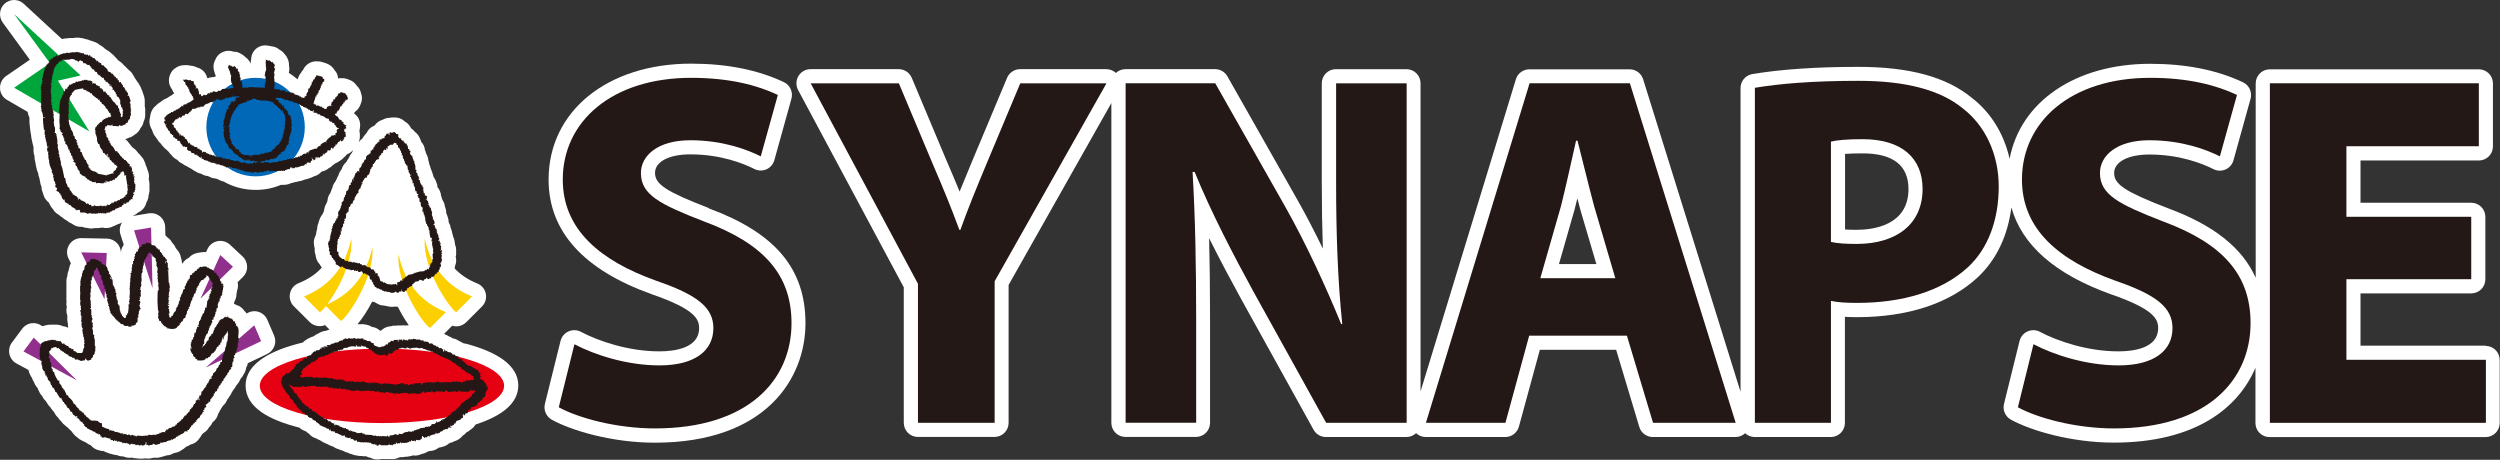 <?xml version="1.0" encoding="UTF-8"?><svg id="_レイヤー_2" xmlns="http://www.w3.org/2000/svg" viewBox="0 0 326.02 59.96"><rect x="0" y="0" width="326.02" height="59.96" fill="#333333" stroke="none"/><defs><style>.cls-1{fill:#fccf00;}.cls-1,.cls-2,.cls-3,.cls-4,.cls-5,.cls-6{fill-rule:evenodd;}.cls-7,.cls-6{fill:#231815;}.cls-2{fill:#0068b6;}.cls-8{fill:#fff;}.cls-3{fill:#00a63c;}.cls-4{fill:#e50012;}.cls-5{fill:#91308c;}</style></defs><g id="_レイヤー_1-2"><path class="cls-8" d="M32.19,47.81c.06-.14.1-.29.12-.44l2.54-1.21c.89-.43,1.29-1.48.9-2.39l-.89-2.07c-.23-.54-.71-.94-1.28-1.07-.49-.12-1-.02-1.41.25-.09-.13-.2-.24-.31-.35-.24-.37-.62-.65-1.06-.77-.1-.06-.2-.12-.3-.17.03-.09.06-.18.08-.28.17-.29.26-.63.26-.98.03-.09.05-.19.06-.28v-.1c.09-.21.14-.44.14-.68,0-.16-.02-.32-.06-.46l.7-.69c.36-.35.56-.84.55-1.34s-.22-.99-.59-1.33l-1.65-1.54c-.43-.4-1.03-.57-1.62-.46-.58.12-1.07.5-1.32,1.04l-.17.38c-.11,0-.22,0-.32,0-.13.02-.29.02-.43.05-.5.04-1.04.22-1.4.6-.02.02-.04.04-.06.06-.02.02-.04.03-.06.05-.32.15-.6.39-.79.69-.03.02-.06.04-.09.06,0,0,0,0,0,0v-.09c0-.24-.05-.48-.14-.7-.05-.37-.22-.71-.47-.99-.03-.05-.07-.09-.11-.14-.04-.05-.07-.1-.11-.14-.09-.25-.23-.47-.43-.64-.14-.29-.36-.53-.62-.71-.04-.05-.09-.09-.13-.13-.05-.06-.09-.11-.15-.16l-.03-1.08c-.01-.53-.26-1.04-.67-1.38s-.95-.48-1.48-.4l-2.07.35c.06-.03.11-.06.17-.1.02-.01.03-.02.05-.03.18-.09.35-.2.49-.34.53-.23.93-.71,1.06-1.29.05-.08.09-.16.13-.25.1-.22.15-.46.16-.69.01-.04.02-.09.03-.13.01-.04.02-.08.03-.12.04-.16.08-.4.05-.67h0v-.55c0-.22-.03-.43-.1-.62.08-.38.04-.78-.12-1.14-.02-.06-.04-.12-.06-.17-.04-.2-.12-.38-.22-.55v-.05c-.04-.15-.09-.3-.16-.44-.09-.24-.23-.46-.41-.63-.05-.07-.1-.14-.15-.2-.06-.08-.14-.14-.21-.21l-.02-.02c-.04-.06-.09-.12-.14-.18-.13-.18-.28-.33-.47-.46-.04-.03-.08-.05-.12-.08-.05-.05-.09-.1-.14-.15-.06-.08-.11-.16-.18-.23-.04-.06-.09-.12-.14-.17-.14-.22-.31-.41-.52-.55h0c.15-.04.32-.1.48-.19.27-.06.51-.19.71-.37.36-.2.64-.5.8-.88.22-.25.36-.55.42-.88h0c.15-.29.21-.61.2-.91,0-.04,0-.07,0-.11,0-.05,0-.1-.01-.15,0-.07.01-.15.01-.22,0-.03,0-.06,0-.09,0-.17-.02-.33-.06-.49h0c0-.07,0-.13,0-.18.01-.12.01-.24,0-.37,0-.06,0-.12,0-.17,0-.18-.03-.36-.08-.53-.08-.28-.18-.55-.28-.83-.03-.08-.06-.15-.1-.23-.05-.15-.13-.3-.22-.46-.08-.17-.19-.33-.32-.48-.06-.11-.13-.21-.21-.31-.04-.09-.1-.17-.15-.25-.04-.09-.1-.18-.15-.26-.13-.24-.31-.46-.53-.62-.01-.01-.03-.03-.04-.04-.08-.09-.17-.18-.27-.26,0,0,0,0,0,0-.08-.1-.17-.19-.27-.27-.04-.04-.08-.08-.12-.11h0c-.14-.19-.31-.35-.51-.47-.07-.06-.15-.12-.23-.17,0-.01-.02-.02-.03-.03-.11-.16-.23-.28-.34-.37-.13-.18-.3-.34-.49-.47-.16-.17-.35-.32-.57-.42-.09-.08-.2-.16-.31-.22-.14-.16-.31-.29-.5-.39-.04-.02-.07-.04-.11-.06-.02-.01-.04-.03-.06-.04-.15-.14-.33-.25-.53-.33-.11-.04-.2-.08-.3-.11-.12-.05-.24-.09-.38-.12-.19-.1-.4-.16-.62-.19-.06-.02-.12-.05-.18-.06-.12-.04-.24-.06-.36-.07-.18-.05-.36-.06-.55-.06-.16,0-.34.01-.5.05h-.25s-.06,0-.09,0c-.18,0-.35,0-.51.05-.19,0-.4.02-.62.08,0,0-.02,0-.03,0L3.09.49c-.7-.65-1.77-.65-2.48-.02C-.09,1.1-.2,2.16.35,2.93l3.54,4.86-3.1,2.13C.28,10.28-.02,10.88,0,11.51c.02.63.37,1.21.92,1.52l2.69,1.56c.02.17.06.35.13.52l.1.21h0v.54c0,.08,0,.15.01.23l.12,1.08c.01.11.04.22.07.32,0,.12.02.24.04.36,0,.15.05.32.09.47.01.09.03.18.05.27.01.09.03.17.06.25.02.11.05.22.09.33v.06s0,.02,0,.03v.42c0,.23.05.46.13.66,0,.05,0,.11,0,.16,0,.17.03.35.08.51,0,.09.03.18.05.26,0,.06.01.11.02.16.03.16.06.31.13.6.02.1.05.2.09.3l.1.24c.02.21.07.46.18.71.01.14.04.28.08.41.02.2.07.44.19.71,0,.3.08.56.17.76.02.1.05.2.09.29.11.38.38.73.71.99,0,0,0,0,0,.01.12.31.29.58.51.81.17.32.44.58.77.75.14.14.29.26.47.35.04.04.08.08.13.12.13.11.27.2.42.27.2.18.43.32.68.41.07.06.14.11.21.15.29.18.62.27.96.27h.17c.22.09.46.14.69.15.3.09.61.09.91.02.04,0,.08,0,.12,0,.05,0,.09,0,.13,0,.2,0,.41,0,.61-.06h.23c.46.11.98.04,1.38-.19.15-.05.29-.11.43-.19.06-.02.12-.05.18-.08.19-.05.38-.12.54-.23-.01.02-.02.04-.04.06-.28.46-.34,1.01-.18,1.52l.43,1.34c-.08.11-.15.23-.21.35-.09.2-.15.4-.17.61-.02-.43-.19-.85-.49-1.17-.34-.36-.81-.58-1.31-.59l-3.33-.07c-.66-.01-1.25.31-1.6.86s-.38,1.23-.09,1.81l.3.61c-.1.19-.18.39-.21.61-.04.12-.07.24-.08.35-.11.23-.16.47-.17.71-.08.21-.12.43-.12.66,0,.03,0,.06,0,.09,0,.03,0,.06,0,.09,0,.05,0,.09,0,.14,0,.05,0,.11,0,.16v.88s0,.05,0,.08c0,.08,0,.15,0,.23,0,.02,0,.03,0,.05v.65c0,.09,0,.19.02.28l-.02.17c-.02.19,0,.38.05.56h0v.02c-.04.15-.05.3-.05.45,0,.2.04.39.1.57,0,.05.01.1.02.15,0,.09,0,.18,0,.26-.02.23,0,.46.07.68,0,.05,0,.11,0,.16.01.14.02.28.04.42-.22-.12-.48-.2-.75-.23-.24-.12-.51-.18-.8-.18h-.6s-.07,0-.11,0c-.23,0-.49.02-.71.09-.03,0-.06.02-.09.03-.05.01-.11.03-.16.05,0,0-.02,0-.03,0-.05,0-.09.01-.14.02-.36-.28-.81-.42-1.27-.39-.53.04-1.02.31-1.34.74l-1.34,1.8c-.32.43-.43.98-.32,1.5.12.52.45.97.92,1.22l1.57.85c0,.05.02.1.03.15.04.16.09.31.17.45.06.13.13.26.21.37.02.05.04.1.07.14.02.06.04.11.06.17.05.11.11.22.18.32t0,0c.06.19.16.37.28.53.05.08.11.15.17.22.05.13.11.27.19.41.09.23.23.45.42.63.1.25.27.48.47.66.08.13.17.27.29.45.08.13.18.24.3.35l.03.05c.07.12.15.23.24.33.05.07.11.14.17.2.02.02.03.04.05.06.02.03.03.06.05.09,0,.01.01.03.02.04.11.22.26.42.44.58.11.19.25.36.43.5.15.23.33.41.52.54.03.03.07.06.1.09l.02.02c.08.08.17.15.27.22,0,0,.01.01.02.02.11.14.24.26.38.37.02.03.05.06.07.09.08.12.17.24.27.34.12.15.27.29.44.4.16.16.36.3.58.4.12.07.25.13.39.18.07.05.15.1.24.14.16.13.34.23.54.3.27.33.65.57,1.08.66.11.04.23.07.33.08.09.01.19.02.27.02.16.1.34.18.53.23.17.08.35.13.53.16,0,0,0,0,0,0,.22.09.44.13.67.14.21.1.45.16.68.17.05,0,.1,0,.16,0,.07.03.14.06.21.08.2.07.52.13.9.08.19.06.38.08.56.08.03,0,.06.01.09.02.13.02.25.03.38.03.06,0,.13,0,.19,0,.06,0,.12,0,.18,0,.14,0,.27-.02.39-.04.23.05.47.05.7,0,.1-.02.2-.04.35-.08.51.06.94-.07,1.18-.15.17-.03.33-.08.48-.15.33,0,.65-.1.93-.28.06-.01.13-.03.19-.05.34-.05.66-.18.92-.4.16-.08.32-.19.45-.32.03-.02.06-.04.09-.07.02-.01.05-.03.07-.04.18-.06.34-.14.49-.25.49-.1.92-.4,1.18-.82.12-.13.22-.28.29-.44,0,0,0,0,0-.01.01-.01.02-.03.03-.04.07-.06.13-.12.19-.19.2-.11.38-.26.53-.44.07-.09.14-.19.2-.29.18-.17.33-.37.43-.61l.02-.03s.03-.03.04-.05c.2-.15.37-.34.5-.56.09-.16.16-.33.2-.51.09-.13.17-.27.22-.42.02-.02.04-.04.06-.07h-.01c.07-.1.13-.2.18-.3.04-.06.08-.13.12-.19.03-.04.06-.08.09-.12.24-.21.42-.47.53-.77.1-.11.19-.24.26-.38.13-.15.24-.33.31-.52.07-.1.14-.21.2-.33.04-.05.08-.1.12-.15.09-.12.18-.24.24-.37.06-.08.12-.16.18-.25,0-.01.01-.02.02-.03.16-.17.28-.37.37-.6.04-.05.07-.11.11-.17.13-.13.23-.29.31-.46.14-.19.25-.42.31-.66.04-.15.06-.29.09-.44ZM22.63,32.04s-.02-.03-.04-.04v-.04s.02.05.04.08Z"/><path class="cls-8" d="M324.18,45.08h-16.35v-6.82h14.44c1.02,0,1.84-.82,1.84-1.84v-8.14c0-1.02-.82-1.84-1.84-1.84h-14.44v-5.51h15.43c1.02,0,1.84-.82,1.84-1.84v-8.21c0-1.02-.82-1.84-1.84-1.84h-27.26c-1.02,0-1.84.83-1.84,1.84v25.35c-1.75-3.93-5.5-6.88-11.43-9.07-5.59-2.16-7.03-3.11-7.03-4.59s1.85-2.42,4.59-2.42c3.98,0,6.95,1.19,8.37,1.91.49.25,1.07.26,1.57.04.5-.22.88-.66,1.03-1.19l2.23-8.02c.24-.86-.17-1.78-.99-2.16-3.37-1.6-7.44-2.41-12.09-2.41-9.79,0-16.94,4.97-18.34,12.39-.73-3.25-2.45-6.05-4.94-7.96-3.29-2.71-8.12-4.03-14.77-4.03-5.49,0-10.15.32-13.84.94-.89.15-1.54.92-1.54,1.82v39.61l-12.7-40.75c-.24-.77-.95-1.3-1.76-1.3h-13.08c-.81,0-1.53.53-1.76,1.31l-12.43,40.7V10.86c0-1.02-.82-1.84-1.84-1.84h-9.2c-1.02,0-1.84.83-1.84,1.84v12.87c0,3.16.05,6.03.14,8.69-1.09-2.24-2.18-4.35-3.25-6.24l-9.2-16.23c-.33-.58-.94-.93-1.6-.93h-11.69c-.48,0-.92.19-1.25.49-.34-.31-.78-.49-1.25-.49h-11.24c-.74,0-1.41.45-1.7,1.13l-4.46,10.64c-.62,1.49-1.19,2.86-1.73,4.2-.54-1.33-1.11-2.68-1.77-4.2l-4.47-10.64c-.29-.68-.96-1.13-1.7-1.13h-11.5c-.65,0-1.25.34-1.58.9-.33.56-.35,1.25-.04,1.82l13.78,25.73v17.67c0,1.02.82,1.84,1.84,1.84h9.99c1.02,0,1.84-.82,1.84-1.84v-17.98l13.4-23.72v41.7c0,1.02.82,1.84,1.84,1.84h9.19c1.02,0,1.84-.82,1.84-1.84v-13.34c0-3.94-.04-7.48-.12-10.74,1.47,2.95,2.95,5.7,4.15,7.89l9.47,17.09c.33.59.94.95,1.61.95h10.5c.49,0,.93-.19,1.26-.5.34.32.79.5,1.26.5h10.37c.83,0,1.56-.56,1.78-1.36l2.73-10.01h9.95l3.02,10.06c.23.78.95,1.31,1.77,1.31h10.78c.47,0,.91-.18,1.25-.49.33.3.77.49,1.25.49h9.92c1.02,0,1.84-.82,1.84-1.84v-13.83c.48.02,1,.04,1.57.04,6.62,0,12.05-1.78,15.71-5.16,2.44-2.26,3.95-5.39,4.43-9.15,1.38,4.93,5.73,8.73,12.97,11.32,5.7,1.97,6.17,3.27,6.17,4.43,0,2.62-3.24,3.02-5.18,3.02-3.99,0-7.91-1.31-10.24-2.55-.5-.27-1.09-.28-1.61-.05-.52.23-.9.69-1.04,1.24l-2.03,8.21c-.2.81.17,1.65.89,2.05,2.6,1.44,7.91,3,13.43,3,10.64,0,16.24-4.52,18.47-9.76v7.2c0,1.02.82,1.84,1.84,1.84h28.17c1.02,0,1.84-.82,1.84-1.84v-8.21c0-1.02-.82-1.84-1.84-1.84ZM205.7,25.87c.14.53.28,1.05.41,1.55l2.07,7.02h-4.88l2.03-7.09c.12-.47.24-.97.37-1.48ZM248.88,24.66c0,4.8-4.73,5.31-6.76,5.31-.58,0-1.08-.01-1.51-.04v-9.86c.55-.04,1.29-.07,2.29-.07,3.97,0,5.98,1.57,5.98,4.65Z"/><path class="cls-8" d="M60.59,44.82c-.07-.03-.15-.06-.23-.09-.13-.09-.26-.16-.41-.22-.04-.03-.08-.05-.12-.07-.22-.15-.47-.26-.73-.3l-.07-.03c-.15-.1-.32-.19-.5-.25-.12-.09-.26-.16-.4-.21-.07-.05-.14-.08-.21-.12l1.05-1.05c.65.2,1.35.02,1.83-.46l2.05-2.05c.44-.44.63-1.07.5-1.67-.12-.61-.54-1.11-1.12-1.34-1.27-.51-2.22-1.19-2.93-1.94.02-.1.02-.21.03-.3.17-.38.21-.81.1-1.22v-.03c.04-.15.06-.3.06-.45,0-.07,0-.14-.01-.2,0-.02,0-.04,0-.05.03-.29-.02-.58-.13-.84,0-.11-.03-.21-.05-.31-.01-.27-.09-.53-.21-.77,0-.01,0-.02-.01-.04-.01-.06-.02-.12-.04-.19-.01-.07-.03-.14-.06-.2-.02-.16-.06-.3-.11-.44-.02-.06-.04-.12-.06-.19-.02-.04-.03-.08-.05-.12-.03-.25-.12-.48-.25-.7,0-.22-.04-.47-.15-.75-.04-.15-.1-.3-.17-.44,0-.01,0-.03,0-.04,0-.15-.02-.3-.05-.45-.03-.13-.07-.25-.13-.41-.03-.29-.14-.56-.3-.79-.02-.07-.05-.14-.08-.21-.02-.12-.06-.24-.11-.35-.03-.41-.2-.81-.47-1.13,0-.25-.08-.49-.18-.72-.07-.22-.18-.43-.33-.61,0-.04-.02-.08-.03-.12-.02-.11-.05-.22-.1-.33-.02-.08-.05-.16-.08-.24-.03-.11-.08-.22-.13-.33-.02-.04-.03-.09-.05-.13-.03-.17-.08-.34-.17-.51-.01-.14-.05-.28-.09-.42l-.03-.08c-.02-.32-.13-.63-.3-.91-.03-.16-.08-.32-.15-.46-.03-.39-.21-.75-.47-1.04-.04-.14-.09-.26-.15-.38-.13-.37-.37-.7-.68-.92-.12-.17-.27-.31-.45-.43l-.04-.03s0,0,0,0c-.04-.07-.08-.14-.12-.21-.17-.29-.41-.52-.7-.68-.02-.02-.05-.05-.07-.07-.38-.33-.87-.5-1.37-.46-.18-.01-.36,0-.53.04-.43,0-.76.16-.94.26-.43.12-.8.39-1.05.76-.12.04-.23.1-.33.16-.31.19-.55.47-.7.8-.06.06-.11.12-.17.18-.06.06-.11.13-.16.21-.08.1-.16.22-.22.34-.12.08-.23.17-.32.28-.07.07-.13.15-.18.23.11-.24.17-.52.17-.79,0-.04,0-.08,0-.12,0-.04,0-.08,0-.12,0-.15-.02-.3-.06-.44.03-.13.05-.26.06-.39,0-.01,0-.02,0-.03.11-.54-.02-1.11-.37-1.54-.1-.12-.21-.22-.33-.31-.02-.03-.05-.06-.07-.09.07-.07.14-.15.21-.23.27-.2.48-.48.61-.81l.13-.34c.14-.4.12-.83-.03-1.22-.07-.37-.27-.71-.55-.97,0-.01-.02-.02-.03-.04-.24-.36-.59-.62-1-.75-.3-.14-.64-.21-.98-.19-.15-.01-.29,0-.43.02-.01-.17-.05-.33-.1-.48-.07-.22-.21-.43-.38-.62-.25-.43-.68-.75-1.16-.89-.04-.02-.08-.03-.11-.04-.09-.03-.17-.05-.26-.07-.24-.09-.5-.13-.76-.12-.74-.04-1.48.4-1.79,1.11-.12.12-.22.27-.3.42-.17.2-.29.43-.37.68-.02.05-.05.1-.06.14,0,0,0,0,0,0-.35-.31-.73-.59-1.13-.84,0-.01,0-.03,0-.04v-.02c.08-.27.08-.55.02-.83.02-.4-.07-.74-.2-1-.1-.24-.25-.45-.43-.63-.15-.21-.35-.37-.59-.49-.29-.26-.66-.43-1.07-.46-.06-.02-.12-.03-.18-.04,0,0-.24-.04-.25-.04-.54-.11-1.11.02-1.54.37-.43.35-.68.88-.68,1.43v.02c-.04.15-.06.3-.06.46,0,.02,0,.05,0,.07,0,0,0,0,0,0-.07-.19-.18-.36-.31-.51-.11-.14-.24-.26-.39-.36-.04-.04-.08-.07-.12-.11-.25-.23-.49-.34-.63-.41-.23-.11-.45-.19-.72-.16-.76-.3-1.66-.07-2.16.55-.12.15-.22.32-.29.5-.23.41-.29.89-.17,1.36.03.14.08.31.13.45.02.08.05.15.09.23,0,.03.01.07.02.1-.05.02-.09.05-.13.07-.07,0-.13.02-.2.04-.04,0-.08,0-.12,0-.2.02-.38.07-.55.13-.03,0-.05,0-.08.01-.01-.02-.02-.04-.04-.06-.16-.66-.68-1.18-1.35-1.35-.25-.13-.53-.2-.81-.22-.16-.05-.34-.07-.52-.07h-.23c-.07,0-.13,0-.2.01-.43.01-.85.21-1.19.48-.44.35-.69.97-.69,1.53,0,.39.13.75.35,1.05.02.03.03.05.05.08.07.19.17.36.29.52-.12.08-.23.16-.33.26-.14.06-.27.13-.39.23-.06.03-.12.07-.17.11-.04.02-.08.04-.12.06-.19.07-.38.17-.54.3-.03.02-.06.05-.09.07-.3.18-.58.39-.78.6-.35.29-.6.71-.68,1.16-.02.12-.04.25-.06.38-.12.41-.09.85.09,1.26.04.09.09.19.15.3.03.06.05.11.08.17.06.26.19.51.36.72.01.01.02.03.04.05.06.12.14.23.23.33.12.22.28.41.47.57.08.12.17.24.28.35.13.18.3.33.49.46.02.02.04.04.05.06.06.07.13.13.2.19.1.16.23.31.37.43.19.26.44.48.74.61.18.21.41.39.67.5.16.14.35.26.56.33,0,0,.01,0,.02.01.07.05.14.08.21.12.12.08.24.15.38.21.05.04.11.08.16.11.1.08.21.15.33.2.19.14.4.24.63.3.07.02.13.03.2.05.23.16.51.26.81.29.03,0,.06.02.1.03.04.02.07.03.11.05.25.14.54.23.83.24.06.02.12.03.17.05.08.04.15.07.23.1.2.12.42.21.64.24,2.17,1.28,5.15,1.46,7.47.44.12,0,.23,0,.33,0,.37,0,.73-.08,1.03-.24.16-.02.32-.06.47-.12.17-.01.34-.05.5-.11.18-.01.36-.05.52-.12.11-.03.21-.07.32-.12,0,0,.02,0,.03-.01h.05c.18-.03.35-.08.52-.16.19-.05.37-.13.54-.23.29-.07.56-.21.79-.41.06-.05.11-.11.16-.16.04-.02.08-.05.12-.07.31-.06.59-.2.83-.4.23-.11.42-.25.57-.43,0,0,0,0,0,0,.02-.01.04-.02.06-.03.09-.06.18-.12.27-.2.19-.07.37-.17.53-.29.22-.12.42-.28.58-.47.15-.12.28-.26.39-.41.25-.09.48-.23.67-.42.05-.04.09-.08.13-.13-.04.08-.07.15-.09.24-.02.04-.05.08-.07.12-.14.16-.25.34-.32.51-.04.07-.08.14-.11.22-.1.12-.18.25-.24.39-.03.04-.06.08-.1.12-.23.21-.4.46-.51.76-.02.05-.04.1-.05.15-.19.21-.33.47-.41.76v.02c-.1.14-.17.29-.22.45-.02.03-.03.06-.05.09-.05.09-.1.18-.14.28-.2.24-.34.53-.4.85-.06.11-.1.22-.14.34-.05.1-.09.2-.12.31-.21.27-.34.61-.36.97-.04.09-.06.19-.09.28,0,.01-.01.02-.02.03-.23.39-.33.75-.35,1.07-.03.06-.06.12-.09.18-.02.04-.04.08-.05.13-.08.1-.15.2-.21.31-.1.15-.18.32-.24.5,0,.02-.01.03-.02.05-.06.15-.09.29-.12.41-.02.05-.04.1-.06.15-.06.16-.09.33-.09.5,0,.03,0,.05-.01.07-.02.06-.03.12-.04.17-.05.15-.08.3-.09.47-.01.04-.02.08-.03.12-.01.04-.02.08-.04.12-.21.38-.29.83-.2,1.26l.09.52c-.03.26.02.52.11.77.03.44.21.85.5,1.16.05.08.1.16.15.23.05.08.1.16.16.24-.72.79-1.7,1.5-3.03,2.03-.58.23-1,.74-1.12,1.35-.12.61.07,1.24.51,1.67l2.06,2.05c.49.49,1.23.66,1.89.44.03-.01.07-.03.11-.04l.58.58s-.03.01-.05.02c-.14.03-.27.08-.4.14-.34.03-.65.13-.91.3-.09.04-.18.08-.26.13-.13.06-.26.14-.37.23-.05.03-.1.06-.16.09-.16.04-.31.1-.45.18-.16.06-.3.14-.44.24-.15.09-.3.21-.44.36-4.11.98-7.46,2.71-7.46,5.6s3.11,4.51,7.02,5.5c.22.21.48.37.77.45.04.03.08.05.12.07.1.1.22.2.35.27.24.29.56.51.94.61.14.09.3.17.45.22.06.04.11.07.17.1.16.12.33.21.52.28.12.07.25.13.38.17.19.13.41.22.63.28.03.01.05.02.08.03.2.15.42.26.67.32.15.08.32.14.5.18.04.02.09.03.13.05.18.12.38.2.59.24.03.01.05.03.08.04.1.05.24.1.41.14.22.1.45.16.69.19.25.05.52.08.63.06.14.03.29.04.42.03.06,0,.11,0,.17,0,.12.07.25.12.39.16.07.02.14.04.21.05.09.05.18.08.28.12.11.04.33.09.6.09.15,0,.33-.02.51-.06h.88s.09,0,.14,0c.07,0,.14,0,.22,0,.31.03.62-.01.93-.14.02,0,.04-.02.06-.03.08-.02.15-.04.23-.07.03,0,.05,0,.08,0,.21.01.41,0,.6-.06h.05s.09,0,.14,0c.24-.05.53-.06.77-.17.41.07.82-.01,1.18-.2.29-.04.56-.16.8-.32.04,0,.09-.02.13-.03.05,0,.1-.01.15-.03.12,0,.24-.02.36-.05.28-.07.54-.2.75-.38.15-.01.3-.05.44-.1.33-.06.64-.21.91-.46.04-.02.08-.04.12-.06.22-.04.43-.12.62-.23.28-.08.54-.23.76-.42.09-.08.18-.17.25-.26.01-.01.03-.02.04-.04.18-.11.35-.25.48-.42.18-.08.35-.19.49-.33.27-.15.5-.38.66-.65.03-.02.07-.05.1-.07,3.17-1.03,5.51-2.64,5.51-5.07,0-2.78-3.1-4.49-7-5.49ZM29.93,6.75s.05,0,.07,0c-.21,0-.41.02-.58.08.17-.05.34-.08.51-.08ZM52.9,42.44c-.17-.02-.35-.02-.52,0-.02,0-.05,0-.07,0h-.09c-.19-.01-.38,0-.57.03-.28-.02-.55.02-.77.09-.39.02-.75.18-1.04.43-.08.04-.16.09-.24.15,0,0-.02,0-.03-.01-.01-.01-.03-.03-.04-.04-.29-.26-.65-.42-1.03-.46-.19-.13-.41-.22-.64-.27-.14-.03-.27-.05-.4-.07-.17-.03-.34-.03-.51,0-.09-.01-.14,0-.28-.02-.01,0-.03,0-.04,0,.64-.76,1.31-1.79,1.91-2.94.09.03.19.05.28.07.03.01.07.03.1.04.07.04.14.08.22.12.11.07.23.13.36.18.15.06.32.09.5.1.12.03.24.05.37.06.4.12.81.14,1.21.08.1.01.2.02.3.03.45.89.94,1.71,1.43,2.4-.14,0-.27.02-.4.06ZM46.6,18.85s-.02.04-.03.07c-.01,0-.03.02-.04.03.02-.03.05-.06.07-.1Z"/><path class="cls-8" d="M92.45,27.14c-5.59-2.16-7.03-3.11-7.03-4.59s1.85-2.42,4.6-2.42c3.97,0,6.95,1.19,8.36,1.91.49.25,1.07.26,1.57.04.5-.22.88-.66,1.03-1.19l2.23-8.02c.24-.86-.18-1.78-.99-2.16-3.38-1.6-7.44-2.41-12.09-2.41-10.95,0-18.59,6.22-18.59,15.12,0,6.73,4.52,11.75,13.45,14.95,5.71,1.97,6.18,3.27,6.18,4.43,0,2.62-3.25,3.02-5.18,3.02-3.99,0-7.9-1.31-10.24-2.55-.5-.27-1.1-.28-1.61-.05-.52.23-.9.69-1.04,1.24l-2.04,8.21c-.2.81.17,1.65.89,2.06,2.6,1.44,7.91,3,13.44,3,14.5,0,19.65-8.39,19.65-15.57s-4.01-11.81-12.61-14.99Z"/><path class="cls-7" d="M74.9,44.89c2.62,1.38,6.83,2.76,11.1,2.76,4.6,0,7.03-1.91,7.03-4.86,0-2.69-2.1-4.34-7.43-6.17-7.36-2.63-12.21-6.7-12.21-13.2,0-7.55,6.37-13.27,16.75-13.27,5.06,0,8.67.99,11.3,2.23l-2.23,8.01c-1.71-.86-4.92-2.1-9.19-2.1s-6.44,2.03-6.44,4.27c0,2.82,2.43,4.07,8.21,6.31,7.81,2.89,11.43,6.96,11.43,13.27,0,7.43-5.64,13.73-17.81,13.73-5.06,0-10.05-1.38-12.54-2.76l2.04-8.21Z"/><path class="cls-7" d="M119.71,55.14v-18.13l-13.99-26.14h11.5l4.47,10.64c1.39,3.22,2.36,5.59,3.42,8.47h.13c.98-2.75,2.04-5.32,3.35-8.47l4.46-10.64h11.24l-14.58,25.81v18.46h-9.99Z"/><path class="cls-7" d="M146.79,55.14V10.86h11.69l9.2,16.23c2.62,4.66,5.18,10.18,7.22,15.17h.14c-.6-5.85-.8-11.82-.8-18.52v-12.87h9.2v44.27h-10.5l-9.47-17.09c-2.62-4.79-5.57-10.44-7.68-15.63h-.27c.35,5.9.47,12.15.47,19.37v13.34h-9.19Z"/><path class="cls-7" d="M199.42,43.77l-3.1,11.37h-10.37l13.52-44.28h13.08l13.8,44.28h-10.78l-3.41-11.37h-12.73ZM210.65,36.28l-2.76-9.39c-.71-2.63-1.51-5.98-2.17-8.54h-.19c-.6,2.63-1.32,5.98-1.97,8.54l-2.69,9.39h9.79Z"/><path class="cls-7" d="M228.85,11.45c3.09-.52,7.42-.91,13.53-.91s10.64,1.17,13.6,3.61c2.82,2.16,4.67,5.85,4.67,10.18s-1.38,8.08-4.01,10.51c-3.42,3.15-8.54,4.66-14.45,4.66-1.32,0-2.5-.06-3.42-.26v15.9h-9.92V11.45ZM238.77,31.55c.85.19,1.9.26,3.35.26,5.32,0,8.6-2.69,8.6-7.16,0-4.08-2.76-6.5-7.82-6.5-2.03,0-3.41.13-4.13.32v13.07Z"/><path class="cls-7" d="M265.19,44.89c2.62,1.38,6.83,2.76,11.1,2.76,4.6,0,7.02-1.91,7.02-4.86,0-2.69-2.1-4.34-7.41-6.17-7.37-2.63-12.22-6.7-12.22-13.2,0-7.55,6.37-13.27,16.74-13.27,5.06,0,8.67.99,11.3,2.23l-2.23,8.01c-1.71-.86-4.92-2.1-9.2-2.1s-6.44,2.03-6.44,4.27c0,2.82,2.44,4.07,8.21,6.31,7.82,2.89,11.43,6.96,11.43,13.27,0,7.43-5.65,13.73-17.8,13.73-5.06,0-10.04-1.38-12.54-2.76l2.03-8.21Z"/><polygon class="cls-7" points="322.27 36.41 305.99 36.41 305.99 46.92 324.18 46.92 324.18 55.14 296.01 55.14 296.01 10.86 323.26 10.86 323.26 19.07 305.99 19.07 305.99 28.27 322.27 28.27 322.27 36.41"/><polygon class="cls-5" points="17.48 30.04 19.89 37.58 19.7 29.67 17.48 30.04"/><polygon class="cls-5" points="28.73 33.26 26.15 38.94 30.38 34.79 28.73 33.26"/><polygon class="cls-5" points="33.16 42.42 26.81 47.94 34.05 44.49 33.16 42.42"/><polygon class="cls-5" points="3.06 45.83 10.02 49.6 4.4 44.03 3.06 45.83"/><polygon class="cls-5" points="10.59 32.91 13.63 39.01 13.92 32.99 10.59 32.91"/><path class="cls-6" d="M19.04,31.63c.21.04.43.08.65.12.02.09.04.16.06.25l.05-.06s.41.11.48.12v.12c.06.03.12.04.17.05-.04.07-.07.06-.12.12.09.01.19.04.29.06v.12h.19c.02.1.03.2.06.3.24.08.07.03.17.18.04.02.08.05.12.06v.17s.08.04.12.06v.12c.08.04.15.08.24.12v.12h.07c.1.16-.06.11.17.18v.24h-.23v.05h.07v.24h.05v-.24h.11c.04.18.11.16.12.18v.6h.06v.12h.06v.06h-.06c.01.06.04.12.06.18h-.18v.06h.12c.01.51.04,1.03.06,1.54h.07c.01.16.03.31.05.47h.06c-.04.12-.08.24-.11.36h.05c.03.14-.09.49-.12.59.02.04.04.08.07.12-.04.02-.08.03-.12.06-.05.12.08.02.12.06-.03.03-.04.08-.07.11h.07v.07h-.07v.23h-.06v.06l.06.06-.06.06s.1.02.12.12c-.02.03-.1.03-.12.12h.12c.01.09-.11.08-.12.12v.06h.06v.05h-.06c-.11.06.12.06.12.06v.12c-.07-.02-.12-.04-.19-.06v.06c.07.07.02,0,.06.12h.12c-.03.21-.08.24-.12.41.04-.02.08-.04.12-.06v.36h.05v.3h-.12c.02.06.04.12.07.18h.05v.06h-.05c0,.14.06.19.11.29.12-.03.05.01.12-.06h.06v-.18h.13c.02-.06.11-.1.11-.11v-.18s.08-.04.12-.06v-.12c.07-.06.15-.12.23-.18v-.17c.03-.08.05.02.06-.06-.03-.03-.1.02-.06-.06h.06c.04-.08.04-.1.06-.24h.11c.01-.15.01-.21.06-.3h.06c.06-.14,0-.29.06-.41h.06c.02-.09.04-.16.06-.24h.06v-.06h-.06v-.23h.12v-.18h.06s-.04-.08-.06-.12c.04-.03.08-.04.12-.06v-.12h.06v-.12h.06c.02-.12.04-.24.06-.36.07-.06.15-.11.23-.17.06-.11-.04-.1-.06-.12v-.06h.06v-.18s.08-.04.13-.06v-.24s.07-.03.11-.06c.05-.12.08-.24.12-.36h.12v-.18h.12c.03-.15.05-.26.06-.47.16-.04.14-.08.3-.12v-.18h.12c.08-.11.31-.16.18-.29h.24c.04-.08.08-.16.12-.24.06-.02.12-.04.18-.06v-.12h.12s.03-.09.05-.12h.06v.06s.08-.04.12-.06c0,0,.05.07.12.06v-.06h.12v-.06c.06.02.13.03.18.06,0,0,.03-.08.12-.06v.06h.17s.05.07.06.12h.18s.04.08.06.12h.12s.03.09.12.12v-.06h.06v.06c.1.06.1.08.24.11v.13s.07-.05.12-.06v.24h.18c.03.06.1.09.12.11.11.19-.1.16.18.24v.12h.12c.02.06.03.12.06.18l-.06.06s.07.04.12.07c.02.1.03.19.06.29.06.04.12.08.17.12,0,0-.06.17-.06.23h.24c.02.06.04.12.06.19h-.12c.1.16.1.04.18.11v.06h-.06c-.02.16-.04.32-.06.48h-.06c.02.05.03.12.06.17h-.06v.18h-.06c.02.08.04.16.06.24h-.06c-.03.06-.04.12-.07.18-.04.02-.08.04-.11.06v.29s-.08-.04-.12-.06v.42h-.12c-.02.1-.04.19-.06.29h-.06v.54c-.06.04-.12.08-.18.12v.36s-.08.04-.12.06v.3h-.06v.18h-.06v.17h-.06v.12h-.06v-.06c-.11-.06-.05.09-.06.12.07.06.07.05.12.12-.08.02-.27.07-.3.12-.01.03.1.18.06.3h-.06v.12h-.06v.12l-.11.12v.12s-.08.04-.12.06v.18h-.06v.12h-.06c.02.05.04.12.06.17-.04.02-.07.04-.12.06-.02.12-.05.24-.06.36-.07.03-.13.07-.18.11v.12h-.06v.12h-.07v.24h-.06v.12h-.06c-.08.24,0,.56-.05.66-.07.06,0,.02-.13.06-.01.25-.08.15-.12.4h.07v-.12c.12-.07.12-.13.3-.17v-.18h.12c.03-.16.1-.27.17-.42.05.02.08.04.12.06v-.06c.06-.06.1-.37.12-.48.16-.03.13,0,.18-.17h.11v-.23h.18c.07-.18.13-.36.18-.54h.06v-.24c.06-.04.12-.08.18-.12.02-.05.04-.12.06-.17h.06v-.13c.05-.08.26-.08.12-.24h.12v-.18h.12v-.17c.06-.02.12-.04.17-.06v-.06h.12v-.06c.06.02.12.04.18.06-.02-.04-.04-.08-.06-.12h.12c.05-.06.03-.12.12-.17.06.07,0,.03.11.06v-.12c.12.05.1.08.24.12v-.12h.12v.12c.24.06.22.16.53.18v.12h.11v.18c.08.02.17.04.25.05v.25c.06.02.12.03.18.05-.03.1-.06.14-.06.3.06-.02.12-.04.18-.06v.12c.29.29.14,1.03.11,1.48h.12c-.1.24-.1.4-.06.66h-.12c.04.18-.01.39.05.59h-.17v.06h.06c-.02.1-.04.2-.06.3h-.06c.02.06.03.12.06.17h-.12c-.02.22-.08.29-.12.48h-.13s.05.08.07.12h-.07v.06s.12.06.07.17c-.04.02-.08.04-.13.06v.41s-.07.04-.12.06v.24h-.06c-.02.09.06.12.06.12-.02.11-.04.2-.06.3-.06.02-.11.04-.18.06.02.05.04.12.07.17-.08.06-.17.12-.25.19-.01.07-.03.15-.05.23-.04.02-.08.04-.12.06-.08.1-.1.19-.12.36h-.12c-.03.13-.05.14-.12.24h-.06s.04.08.06.12h-.06c-.07.06,0,.02-.13.06-.01.19-.05.22-.11.37-.04-.03-.08-.05-.12-.07.02.04.03.08.06.12h-.12c.02.06.04.11.06.18h-.06c-.07.06,0,.03-.12.06-.02.22-.04.25-.23.3-.03.12-.04.23-.06.35h-.12c-.03.1-.04.2-.06.3-.1.06-.09.08-.24.12-.02.08-.04.15-.06.23h-.12v.3h-.12v.18h-.12c-.03.14-.05.14-.12.23h-.06c-.02.13-.04.24-.06.36h-.06c-.06.07,0,.02-.12.06v-.12h-.06c.02.06.04.12.06.18-.13.1-.27.19-.41.3.04.11.07.1.11.24-.23.06-.06.07-.17.18-.04-.02-.08-.05-.12-.06v.06c.14.14-.01.26-.18.3.06.07.13.09.18.18h-.18c-.03.11-.08.23-.12.35h-.12c-.08.16-.16.31-.23.47h-.12c-.08.1-.16.2-.24.3h-.05c.02.06.04.12.05.17h-.11c-.06.07,0,.03-.12.06v.13h-.12c-.08.17-.17.27-.35.35v.18h-.13v.18h-.11c-.02.06-.04.12-.06.18h-.18v.23h-.06v-.06h-.3c-.06.22-.11.2-.29.3v.05h-.17v.06c-.06.02-.13.04-.19.06-.02.04-.04.08-.06.12-.06-.02-.12-.04-.18-.05v.17h-.23c-.02.06-.04.13-.06.18-.12.04-.23.08-.35.12v.12s-.13-.1-.24-.06c-.01.04-.04.08-.06.12h-.29v.07h-.18c-.03.06-.07.12-.12.17-.03-.02-.08-.04-.11-.05-.05,0-.28.09-.48.12-.08-.07,0-.02-.12-.06-.03.06-.04.12-.07.18-.23.02-.49.21-.71.12v-.06c-.09-.05-.1-.04-.24-.06v.12c-.23.02-.41.09-.59.12-.02-.04-.03-.08-.06-.12-.05.02-.12.04-.17.06v-.06c-.06-.07-.03,0-.06-.12h.06v-.18h-.12v.24c-.19.11-.17.17-.48.18-.21-.28-.1.05-.36,0v-.06h-.11v-.06h-.06v.06h-.07v-.06c-.07,0-.1.11-.23.06-.02-.04-.05-.07-.06-.12h-.35v-.06c-.2-.04-.27.17-.41.12-.02-.04-.04-.08-.06-.12-.1-.02-.2-.04-.29-.06v-.06h-.07v.06c-.11-.02-.23-.04-.35-.06-.08.01.03.06-.06.06h-.06c-.01-.06-.04-.12-.06-.18-.05.02-.11.04-.17.05,0,0-.04-.09-.12-.11v.06h-.05v-.06c-.12-.04-.24.01-.31.06-.01-.06-.03-.12-.05-.18-.06.02-.12.04-.17.07-.02-.04-.04-.08-.06-.12-.09-.02-.07.1-.12.12h-.12v-.12h-.24c-.03-.06-.12-.11-.12-.12v-.06h.06v-.06h-.06v.06c-.22-.06-.43-.11-.65-.18v-.06h-.06v.06h-.17v.06s-.1-.05-.24-.06v-.12h-.17v-.12h.06v-.06h-.06s-.18-.25-.18-.06h-.06v-.11c-.29-.01-.2-.07-.41-.12v-.12c-.32-.02-.35-.13-.53-.23h-.12v-.06h-.12l-.11-.12h-.12c-.07-.08-.12-.15-.18-.23h-.12c-.03-.06-.07-.12-.11-.18h-.06v-.24s-.08.04-.12.06v-.12h-.06c-.02-.06-.04-.13-.06-.19h-.18c-.04-.16,0-.12-.17-.17v-.12c-.09-.04-.08-.08-.12-.12-.15-.11-.11.06-.18-.18h-.12c-.11-.07.12-.05.12-.05v-.12c-.1.02-.2.04-.3.06v-.12c-.19-.03-.24-.11-.3-.29h-.06v-.17c-.08-.03-.17-.04-.24-.07-.03-.2-.13-.22-.18-.41-.08-.02-.15-.05-.24-.06.02-.04.04-.08.06-.12-.04-.02-.08-.04-.13-.06v-.12h-.04c-.1-.16.04-.11-.18-.17v-.12h-.11v-.18h-.12c-.02-.06-.04-.12-.07-.18h-.05v-.11h-.06v-.24h-.06v.12c-.07.1-.07-.12-.07-.12h-.11s-.47-.73-.48-.77h-.12c-.02-.1-.04-.2-.06-.3h-.12s.05-.08.06-.12c-.1-.07-.19-.15-.3-.23v-.18s-.08-.04-.12-.06c-.08-.14-.11-.27-.12-.46-.17-.05-.13-.03-.18-.19h-.11v-.12h-.07s.06-.13.07-.24h-.07v.06c-.08-.04-.04-.07-.12-.12.02-.06.04-.12.06-.17h-.18c-.03-.07-.04-.13-.06-.18,0,0,.09-.03.06-.12-.04.02-.08.04-.12.06v-.3c-.08-.06-.16-.12-.23-.18v-.12h-.06c-.03-.12-.04-.23-.06-.36h.06v-.05h-.06c-.06-.18-.08-.3-.12-.48h.12c-.06-.21-.08-.11-.17-.24.12-.03.05,0,.12-.06-.06-.01-.12-.03-.18-.05-.05-.44-.14-.7-.06-1.01v-.54h.06v-.05h-.06v-.06h.06v-.06s.08.04.12.06v-.06h-.06v-.36c.06-.04.12-.08.17-.11v-.07h.17s.04-.08.06-.11h.12v-.06h.3v-.06h.12v-.05s.11.04.17.05c.02-.04.04-.07.06-.11.09-.03.12.06.12.06.11.01.11-.06.11-.06h.24v.06c.05-.02.11-.04.17-.06.05.02.02.12.12.11.02,0-.06-.11.06-.11.02.06.03.11.05.17.04-.02.08-.04.12-.06v.06h.47v.13s.08.04.12.05v.12h.05v.06c.08-.02.16-.04.25-.06.02.04.03.08.06.12.13.11.28.2.47.23.06.22.19.26.42.3v.12c.08-.02.16-.04.24-.06.02.1.03.2.05.3h.24c.02.06.04.11.06.18.04-.02.08-.04.12-.06.01.04.03.08.05.12h.6c.03-.07.1-.09.11-.12v-.11h.06v-.3h.06v-.12h.06v-.17h.06v-.06h-.06v-.3h.06c.03-.15-.06-.15-.06-.23.02-.08.04-.17.06-.24h-.06v-.24h-.06c.02-.06.05-.12.06-.18-.04-.02-.08-.04-.12-.06v-.35h-.06v-.36h-.06c.02-.13.04-.28.06-.42-.03-.01-.08-.03-.11-.06-.02-.19-.04-.39-.06-.59,0,0,.09-.09.11-.13h-.11c0-.09-.06-.23-.06-.23h.06v-.24c-.02-.08-.08.03-.06-.06.01-.04.13-.03.12-.12h-.06v-.18h-.06c-.05-.14-.03-.48,0-.48v-.06h-.12v-.12s.08-.04.12-.06v-.3h-.06c0-.08.1-.1.06-.24h-.06v-.18h-.05c.02-.2.04-.39.05-.6h-.05v-.65h.05s-.04-.08-.05-.12c-.01-.14.06-.16.05-.24h-.05v-.88h.05c.05-.15-.05-.23-.05-.31h.05v-.18h-.05v-.06h.05c.02-.13.05-.27.06-.41h.12c-.05-.06-.07-.06-.12-.12.26-.23.06-.25.18-.59h.06v-.25c.06-.04.12-.08.18-.11v-.18h.06v-.06l-.06-.06h.06v-.18h.05c.02-.07.04-.12.07-.18h.12v-.23c.06-.04.15-.17.18-.18h.23c.08-.03-.01-.03.07-.06-.02-.05-.05-.12-.07-.18h.07v-.06c.12-.02.23-.04.35-.06l.06.06s.04-.08.07-.12h.06s.04.08.06.12h.23v.06c.1.02.2.04.3.06v.06c.07.06.02,0,.06.12.05-.02.12-.04.18-.06v.06c.11.07.14.13.18.3.11.04.23.08.35.11v.11s.08-.04.13-.05c.1.14-.07.11.16.18.02.14.02.14.06.24h.06c-.02.05-.04.11-.06.18h.12s-.04.08-.06.11c.04.02.08.04.12.06v.12h.06c-.01.08-.04.15-.06.23h.06c.08.08,0,.03.12.06v.18h.12v.12s-.08.04-.12.06v.24h.06v-.24h.12v.29h.12c.01.26.04.51.06.78.04,0,.08.03.12.05v.17s.08.04.12.06c-.02.04-.04.08-.06.12.04.02.08.04.12.06.02.17.03.35.06.53.04.02.08.04.12.06v.06h-.06v.35h.06v.24h.05s-.03.08-.05.12c.04.02.08.04.12.06v.18h.06c-.02.1-.04.2-.06.3h.06v.11h.07v.12s.07.05.12.06c.02.22.04.44.05.65h.06v.18h.06c-.01.06-.04.12-.06.17.05-.01.09-.03.12-.05v.18h.06c.05.08.05.1.05.23h.12v.12h.11v.12h.24c.02-.1.04-.2.06-.29h-.06v-.06h.18v-.24h.12c.03-.42.14-.72.06-1.18h.12v-.29s-.08-.02-.06-.12h.06v-.24c.02-.08.05.02.06-.06.02-.13-.06-.17-.06-.17.02-.1.04-.21.06-.3h-.06v-.06h.06v-.71s-.08-.02-.06-.12h.06v-.41c.02-.09.06.01.06-.07l-.06-.06.06-.06h-.06c-.02-.14.05-.15.06-.23v-.53s.06,0,.06-.12h-.06v-.06h.06v-.06h-.06c-.01-.09.03.03.06-.06.04-.15-.03-.27-.06-.35h.18v-.06h-.06c.04-.18.08-.36.12-.54h-.12c-.01-.1.1-.08.12-.12v-.41l.06-.06s.08.04.12.06v-.06h-.06v-.36s.09-.04.12-.05v-.24h.12c-.04-.06-.08-.11-.12-.18h.06c.02-.08.05-.15.06-.24h.06c0-.07-.12-.1-.06-.23h.06c.07-.12.09-.12.12-.3h.17c.03-.08.04-.16.07-.24h-.07v-.05h.12c.01-.06.04-.12.05-.18h.06s-.03-.08-.06-.12h.19c.06-.07,0-.02.12-.05.03-.19.11-.24.18-.37.08.03.17.04.23.07.03-.04.05-.08.07-.12h.06v.05c.08.09.06-.1.06-.12M18.56,35.43c0,.13,0,.15-.06.23h-.06c-.05.14.07.16.06.24h-.06v.42h.06c-.02.07-.04.15-.06.23.05.07.08-.02.06.06h-.06v.18h-.05c.02.15.03.32.05.47h-.05v.18c-.03.05-.13.02-.12.12,0,0,.08.03.06.12,0,0-.09.02-.06.11.04.03.08.04.12.05-.03.12-.04.24-.06.36h.06c0,.09-.04-.02-.06.06.02.14.03.28.06.42h-.19v.06h.06c.07.11-.07.17-.06.23h.06v.17s-.07-.03-.13-.05v.05c.06.06.21.23.19.36h-.06v.11h-.06s.06.15.06.24c-.04-.03-.07-.04-.13-.06v.06c.26.18-.03.21.19.3v.18h-.12v.06h.06c.02.09-.09.07-.13.12v.13h-.05c-.03.09.04-.02.05.06.02.08-.03-.02-.05.06.01.05.04.12.05.18-.03.02-.07.04-.1.06v.47s-.08-.03-.12-.06v.06c.05.06.06.41,0,.54-.06.04-.12.07-.18.12-.01.02-.05.19-.06.24-.14.01-.14.01-.24.06v.06h-.06v-.06c-.06.02-.12.04-.17.06v-.06h-.06s.04.08.06.12h-.06v.05h-.41v-.12c-.25.04-.38.07-.6-.06-.02-.04-.03-.08-.06-.13-.12-.01-.24-.03-.36-.05v-.12c-.14-.07-.24-.15-.35-.25v-.05c-.07-.02-.12-.05-.18-.06v-.12h-.12v-.06c-.08-.07-.12-.15-.18-.24h-.06v-.12c-.06-.02-.12-.04-.18-.06v-.17h-.12c-.04-.18-.1-.13-.12-.18v-.23h-.06c-.02-.12-.04-.24-.06-.36h-.06c.01-.06.04-.12.06-.18h-.06v-.12s-.08-.03-.12-.05c-.02-.06.11-.11.06-.24h-.06v-.11h-.06s.04-.09.06-.13h-.06c-.06-.12-.06-.22-.06-.41.07-.06.03,0,.06-.12h-.12c0-.2-.04-.27-.06-.41h.12v-.06h-.16c-.04-.14-.05-.28-.07-.42h-.06c-.04-.12.08-.17.06-.23-.04-.02-.09-.04-.12-.05v-.42c-.06-.04-.12-.08-.19-.11v-.36h-.05c-.02-.12-.04-.24-.06-.36h-.12c0-.17.03-.53-.06-.59h-.13c-.03-.42-.25-.53-.3-.89-.05-.02-.11-.04-.18-.06,0,.23.02.24-.17.3-.04.17-.1.14-.12.18v.41c-.05.02-.08.04-.12.06-.03.13-.08.27-.12.41-.04-.02-.08-.04-.12-.06v.06h.06c.06.08.04.21,0,.3-.03.02-.08.05-.12.06v.06h.06v.36s-.08,0-.06.12c0,0,.11.27.06.47h-.06v.29h.06v.05h-.06v.18h-.05c-.05.14.07.17.05.24-.04.02-.07.03-.12.06.04.12.08-.02.12.06,0,.12-.12.43-.05.64h.05v.48h.06s-.04.08-.06.12c0,.21.04.16.06.42h-.12v.12h.12c0,.35.06.45,0,.77.01.03.09.02.12.11h-.06c-.03.13.12.45.18.48h-.12c-.02.12-.04.23-.06.36.06.04.12.07.18.12-.02.05-.03.12-.06.17.02.13.04.24.06.36h-.06c-.03.06-.04.12-.06.19h.06v.17h.06v.6c.06.02.12.04.18.06-.08.23-.02.42.06.65v.78h.06v.12h.06v.05h-.06v.54h-.06v.18h-.06c.02.06.04.13.06.18h-.12v.12h-.12v.29h-.06c-.13.16-.14.02-.18.3-.22.05-.45.26-.54.06-.09-.03-.09.04-.11-.06,0,0,.11,0,.07-.05h-.07v.05c-.07-.06-.02,0-.06-.11h.06v-.06h-.06c-.05.11-.1.15-.12.3-.06-.02-.12-.04-.18-.06v.06c-.12.02-.23.04-.36.06v-.06h-.12v-.06h-.17v-.06c-.2-.07-.2,0-.42,0-.04-.14-.03-.1-.12-.17v-.06h-.24s-.04-.08-.06-.12c-.1-.02-.2-.04-.3-.05v-.06c-.06-.02-.12-.04-.18-.06v-.12c-.32-.03-.32-.22-.58-.29v-.12s-.09.04-.12.06c-.02-.04-.04-.09-.07-.12-.08-.07-.16-.09-.29-.12v-.12c-.24-.06-.1-.12-.19-.18-.05.02-.11.04-.17.06,0,0,0-.04-.12-.06v-.12c-.14.02-.28.04-.41.05v.06h-.12v.06s-.08-.04-.12-.06v.06h-.06s.04.08.06.12c-.04.02-.08.04-.11.06-.12.15.06.11-.18.18v.36h-.06c-.01.08.05-.03.06.05v.18h-.06s.05.13.06.24h-.06v-.06c-.05-.11-.06.12-.06.12h.06c.07.06,0,.02.12.06.02.16.04.32.06.47h.06v.12h.06c.02.23.04.47.06.71.06.04.12.08.17.12l-.06.06c.02.17.07.13.12.3h.11c.03.46.32.77.48,1.13h.18c.01.27,0,.34.12.48.04.02.08.04.12.06.04.12.08.24.12.35.11.17.19.03.24.35h.11c.03.33.21.29.23.66h.19v.06c.12.11.05.14.12.24.04.02.08.04.12.06.18.2.43.38.48.71.21.06.12.08.24.18v.06h.12v.18c.16.04.13.01.17.18h.12c.01.06.03.12.05.17l-.05.06s.08-.04.12-.06v.12c.05.03.12.04.17.06v.05c.06.03.13.04.18.07v.11h.17v.06c.1.07.15.15.18.29.05.02.12.05.18.06v.12s.07.04.11.05v.06h.13c.06.09.11.17.17.24.05.02.12.04.17.06v.12s.09-.04.12-.06v.06h.42c.16.02.32.03.47.05v.12c.22.06.18.16.48.18v.42c.29.12.58.31.95.35v.18h.06v-.06c.2.04.4.09.59.12.02.04.04.08.06.12h.36v.06h.18v.05h.17s.05.08.06.12l.06-.05h.24v.17h.06v-.12c.21.02.3.06.48.12v.06c.07,0,.21-.12.36-.06.02.04.04.08.06.12.06-.02.12-.04.18-.05v-.06c.08.02.16.04.24.06v.05h.24s.04.08.06.12c.06-.02.12-.04.18-.06v-.06c.28.02.55.04.83.06v-.06c.11-.02.07.03.11.06.08,0-.01-.05.07-.06h.41s.04-.08.06-.12c.12.02.24.04.36.06.12-.03.32-.06.53-.06v.12c.07-.06.02,0,.06-.12.19-.04.23-.1.48-.12v-.12h.18v.06c.05.11.05-.12.05-.12.22-.04.34-.07.54,0v-.06h-.07c-.02-.08.16-.15.17-.18v-.12h.24s.04-.08.06-.12c.12-.09.22-.11.42-.12v-.11c.25-.01.28-.07.48-.12v-.12c.06-.11.35-.02.18-.24h.11c.07-.06,0-.02.12-.05v-.13h.12c.11-.14.24-.14.3-.35h.12c.06-.21.2-.28.29-.48h.18c.02-.08.04-.16.06-.23.17-.04.19-.07.23-.24h.12c.02-.21.07-.18.11-.36h.13v-.17h.06c.07-.07,0-.03.12-.06.04-.19.13-.22.17-.42.17-.03.13,0,.18-.17h.06v-.3c.08-.02.16-.03.24-.06v-.18h.06c.05.09.11.18.18.24v-.24h-.12v-.11h.12l-.06-.06s.06-.13.06-.24h.18v-.06c.12-.14.03-.32.11-.47h.06c.11-.15.21-.17.25-.42h.12c.03-.13.05-.14.12-.23h.06s-.04-.08-.06-.12c.03-.03.07-.04.11-.06.03-.08.05-.15.06-.23h.12c.04-.27.18-.36.23-.59h.24c-.08-.22-.06-.24.06-.41h.06c.02-.1.04-.21.07-.3.12-.1.24-.2.35-.3.04-.12.08-.24.12-.35.04-.02.08-.04.12-.06.09-.1.14-.24.18-.42h.12c.02-.12.04-.23.06-.35h.18c.02-.2.04-.39.06-.59h.06v-.35c.06-.04.12-.08.17-.11,0,0-.05-.18-.05-.24h.12c0-.22.18-.59.06-.66h.11c.04-.24.08-.48.12-.71h.06v-.13h.06c-.02-.06-.04-.12-.06-.17h.06v-.48h.06v-.06h-.06c0-.1.06-.12.06-.12.03-.12-.06-.11-.06-.11v-.3h-.06v.13h-.06v.18h-.12c-.03.13-.04.15-.11.23h-.06v.12s-.08.04-.12.06v.3h-.06v.06h-.12c.02-.05.11-.14.06-.24h-.06c-.04.21-.09.43-.13.66h-.11v.11h-.06s.04.08.06.13h-.12v.06s-.08.03-.12.05v.12c-.08.04-.16.08-.24.12v.17s-.08.04-.12.06v.18h-.06c-.02.06-.04.12-.06.17h-.12c-.04.19-.08.22-.3.24-.04.15-.2.4-.3.47h-.12c-.04.06-.07.12-.11.18-.08,0-.1-.09-.23,0-.05.06-.09.12-.12.17h-.12v.06c-.21.02-.4.04-.59.06v-.06s-.13.05-.24.06c-.04-.18-.11-.2-.3-.24v-.18c-.15-.04-.1-.03-.18-.11h-.06v-.12h-.06v-.18s-.08-.04-.12-.05v-.13c-.06-.04-.12-.07-.18-.11.01-.04.04-.09.06-.12h-.06c-.02-.12-.05-.24-.07-.36h.07v-.06c.06.05.06.07.12.12v-.18h-.12c0-.14.05-.15.06-.23h-.06v-.23h.06v-.06s-.11-.01-.06-.11c.04-.02.08-.05.12-.07v-.29c.06-.02.12-.04.18-.06,0-.15,0-.21.06-.31h.06c.02-.17.04-.35.06-.53.06-.02.12-.04.18-.06,0-.15.04-.21.06-.3h-.06v-.06s.08-.04.11-.06c.03-.09.04-.19.06-.3h.06v-.05h.18v-.06c-.08-.04-.13-.06-.18-.12.06-.02.12-.04.18-.07-.02-.03-.05-.07-.06-.12h.06v-.3s.08-.03.12-.05v-.18h.06c.07.07,0,.02.12.06v-.06c-.12-.03-.04,0-.12-.06.15-.14.05-.12.12-.3h.06v-.17h.06v-.12h.07v-.12s.11-.08.18-.12v-.18h.05v-.06s-.08.02-.05-.05c.03-.02.06-.04.12-.06v-.35h.06c.07.07,0,.02.12.06.03-.28.08-.55.11-.83l-.06-.06h.06c.11-.17.14-.09.18-.36h.12v-.06c-.1-.06-.08-.03-.12-.18h.12v-.3s.08-.03.12-.06v-.12h.06c-.02-.06-.04-.12-.06-.18.06-.01.11-.04.17-.05-.02-.07-.12-.21-.06-.35.04-.02.09-.04.12-.06v-.42s.16-.05.12-.12h-.12v-.06h.06c-.02-.12,0-.06-.06-.12-.06-.07,0-.03-.12-.06-.07-.35-.33-.46-.41-.77-.19-.02-.17-.05-.29-.12v.05c.06.06.06.04.11.12h-.05c-.06.08-.12.16-.18.24-.06.02-.12.04-.18.07v.12c-.09.02-.19.04-.3.05-.04.21-.07.12-.17.24h-.05s.03.08.05.12c-.04.02-.08.04-.12.06v.18h-.06v.12s-.08.03-.12.06c-.1.18.1.16-.18.24.02.08.04.16.05.24h-.05v.11h-.06c-.02.12-.04.24-.06.36-.06.02-.12.04-.18.06-.02.23-.08.25-.12.48h-.12v.05h.06v.06h-.06v.24s-.08.04-.12.05v.13h-.06v.24h-.07c-.01.13-.03.28-.06.41-.06.03-.12.04-.18.06.04.09.08.06.12.12-.02.1-.16.14-.18.17v.12h-.12c.05.1,0,.03.12.06v.05h-.12c0,.14-.04.28-.06.42h-.06v.12h-.05c-.03.11-.04.23-.06.35-.06.03-.12.05-.18.06-.1.08-.15.29-.18.41h-.12c-.08.06-.16.39-.24.25h-.06v.05h.06v.18h-.12c-.06.24-.03.06-.18.18v.05h-.06c-.11.14.08.12-.17.18-.11.1-.62.12-.83.06v-.06c-.08.02-.16.05-.24.06v-.06c-.06-.07-.02,0-.06-.12h-.17v-.11c-.08-.02-.16-.04-.24-.06v-.12h-.12c-.02-.07-.04-.12-.06-.18h-.06c-.09-.11-.14-.19-.17-.35h-.18c-.06-.18-.12-.36-.19-.54-.01-.1.06-.1.07-.12-.02-.11-.04-.23-.07-.36h.07v-.3h-.07s.05-.07.07-.12h-.07c-.01-.35-.03-.71-.06-1.06,0-.39,0-1.39.06-1.49.08-.06,0-.01.12-.05-.02-.1-.03-.19-.06-.3,0-.09.06.02.06-.06h-.06v-.18h-.07v-.06h.07v-.41h-.07v-.42h-.06c.02-.12.04-.24.06-.36h-.06c-.03-.14.06-.15.06-.23h-.06c.02-.06.04-.12.06-.18h-.06v-.11h-.06v-.06h.06c-.02-.06-.04-.12-.06-.19h.12s-.06-.13-.06-.24h.06v-.05h-.06v-.12h-.06v-.18s-.08-.04-.12-.07v-.05h.06v-.36c-.08-.24-.17-.2-.06-.53-.04.03-.08.04-.12.06v-.06c-.19-.12-.05-.19-.36-.24v-.18c-.14-.08-.16-.21-.29-.3v-.05h-.06v.05s-.08-.04-.12-.05c.01.08,0,0,.06.05-.03.12-.19.16-.24.24.03.04.04.07.05.11h-.05v.12c-.06.04-.12.08-.18.12v.18c-.05.04-.12.08-.17.12v.12h-.07v.23h-.05v.06c.04.06.08-.02.05.05h-.05v.3s-.08.04-.12.07c.02.06.04.12.07.18h-.07v.3h-.06c-.03.09-.01.22.06.24v.06h-.12Z"/><path class="cls-1" d="M39.65,38.66c4.57-1.83,5.71-5.48,6.16-7.54.35,4.01-3.42,9.35-4.11,9.59l-2.06-2.05Z"/><path class="cls-1" d="M42.39,39.8c4.56-1.83,5.7-5.48,6.17-7.54.33,4.02-3.43,9.36-4.12,9.59l-2.05-2.06Z"/><path class="cls-1" d="M61.56,38.66c-4.56-1.83-5.7-5.48-6.16-7.54-.34,4.01,3.43,9.35,4.11,9.59l2.05-2.05Z"/><path class="cls-1" d="M58.15,40.71c-4.57-1.83-5.71-5.48-6.17-7.53-.34,4.01,3.42,9.36,4.11,9.58l2.06-2.05Z"/><path class="cls-6" d="M51.49,17.17v.13c.17.04.13.01.18.18h.23v.06h.06c-.01.11-.03.2-.06.3h.12v.18h.24v.06h.06v.17h.12v.12c.06-.03.12-.05.18-.06.01.12,0,.18.06.23h.12s-.04.08-.06.12h.06v.06h.24v.24h.12c.02.15.04.31.06.47h.12c.02.08.03.16.06.24h.18v.05c-.08.05-.13.04-.12.18h.06v.06h-.06c0,.14.06.15.12.24h.06v.12h.12c.01.32.14.36.18.66h.12c-.04.12,0,.06-.06.12.06.18.11.35.17.53v.48s.21.11.17.18h-.05c-.02.06-.04.11-.06.18.16.04.13.01.17.17h.05v.24s.08.04.12.06v.18h.06c.02.06.03.12.06.18h-.12c.02.06.04.12.06.18h.12v.17h.06s-.04.08-.06.12h.06v.12h.06v.12h.06c.01.06.03.12.05.17h.12v.24h.12c-.04.27-.04.44.06.71h-.06v.06h.18v.29c.14.03.18.07.3.12-.03.11-.06.24-.06.42-.04-.03-.08-.04-.12-.06v.06h.05v.06h.07v-.06h.06v.18h.12c0,.3.02.24.12.41-.15.04-.11.02-.18.12.04-.01.08-.04.12-.06v.06h.06c.03.12.08.24.12.35h.12c0,.28.12.44.17.66-.02.1-.04.2-.05.29h.05v.18h.06c.02.1.04.2.06.3l-.06.06c.06.04.13.08.18.12v.17h.05c.07.19.01.2,0,.35h-.11c.02.06.03.13.06.19.03-.03.08-.04.12-.06v.29h.06v.18h.11c.03.13.07.1.07.12v.29h.06c-.02.06-.05.12-.06.19.06.01.12.03.18.06-.02.04-.04.07-.07.12.04.07.12-.03.12.18-.02.03-.04.08-.05.11h.05v.12h.07c0,.07.03.12.05.18h-.05v.12h-.12v.06c.14.01.14.02.23.06,0,.13-.01.06-.06.12.03.1.14.12.18.17,0,.08-.12.16-.06.3.05.03.08.05.12.06.03.1-.06.12-.06.12,0,.1.06.12.06.12.02.1-.06.12-.06.12.01.03.04.07.06.11h-.06s-.04.08-.06.12h.12c.07-.06,0-.02.12-.05-.01.14-.02.14-.06.23h-.06c.02.06.04.11.06.18h.06c0,.14-.11.05-.12.12v.05h.06v.36h-.06c.04.14.08.28.12.42h-.12l.06.06c-.02.15-.06.13-.12.23h-.06c0,.1.14.37.06.54-.04.02-.08.04-.12.06-.07.11,0,.1,0,.29h-.11c-.03.1-.05.2-.07.3h-.12c-.03.15-.03.1-.12.18v.06h-.12c-.04.06-.09.12-.12.18h-.06v.18s-.08-.04-.11-.06v.12c-.14,0-.15-.01-.24-.06v.06c-.07.05-.09.15-.12.18-.12.07-.17-.04-.3.12-.12-.03-.05,0-.12-.06-.06-.07-.03,0-.06-.12h-.12v.12c-.16.03-.19.16-.29.06v.11c-.07.07-.02,0-.06.12-.2-.04-.22-.14-.47-.17-.11.16-.18.21-.42.24h-.17v.06c-.11.1-.23.2-.35.3h-.06v.24c-.29,0-.21.07-.42.12v.11h-.18v.06h-.06v.18h-.06s-.04.08-.06.12h-.12c-.04.06-.08.12-.12.17h-.18c-.03-.07-.1-.09-.12-.11v-.18h-.06v.18c-.05.09-.24.06-.29,0v.11c-.11.11-.2.14-.35.06-.07-.02-.03-.1-.13-.11-.14.17-.5.21-.77.11v-.06h-.36v-.05h-.12v-.06c-.07-.02-.11.11-.23.06v-.06c-.1-.06-.15-.05-.3-.06v-.12c-.32,0-.29-.1-.47-.18h-.24v-.06c-.06-.06-.01,0-.05-.11h-.18c-.03-.24-.07-.21-.17-.36h-.06c-.06-.1.07-.21.06-.23h-.12v-.06c-.14-.15-.1,0-.12-.3-.08-.02-.15-.04-.23-.06-.01-.14-.04-.28-.06-.41-.06-.04-.11-.08-.18-.12v-.06c-.1-.03-.2-.04-.29-.06-.04-.04-.05-.08-.07-.12-.06-.03-.23-.02-.23.06h-.06v-.12c-.1-.06-.08-.04-.12-.17-.06-.02-.12-.04-.18-.06v.06c-.1.05-.14.05-.3.06-.05-.12-.07-.09-.12-.23-.07.07-.02,0-.06.12-.21-.05-.18-.19-.36,0-.01-.06-.04-.12-.05-.19-.14.02-.28.05-.43.07v-.07c-.23-.03-.46-.08-.7-.12v-.11h-.24v-.12c-.15-.04-.13-.06-.24-.12-.01.06-.05.12-.06.18-.25-.12-.42-.35-.71-.42v-.35h-.11c-.03-.08-.04-.16-.07-.24-.06-.02-.11-.04-.16-.06v-.18h-.13c-.04-.12-.08-.24-.12-.36-.06-.02-.12-.04-.18-.06v-.46h-.12c.02-.14.04-.28.05-.42h-.05c-.04-.22-.08-.44-.12-.65h.06v-.18c.06-.04.11-.08.18-.12-.03-.04-.04-.08-.07-.12h.07v-.12h.06c.03-.09-.06-.12-.06-.12v-.06h.06v-.3h.06v-.23h.06v-.24h.06v-.12h.06c-.04-.06-.08-.12-.12-.18.04-.01.08-.04.12-.06.07-.13,0-.25.06-.41h.07v-.19h.05s.04-.12.06-.18h.12c.01-.13,0-.15.05-.23h.06v-.17c.05-.03.08-.04.13-.06v-.06h-.06s.04-.08.06-.12c.06.02.12.04.17.06v-.06h-.05v-.23h.11c-.06-.3-.09-.48.06-.72.04-.02.08-.04.12-.06v-.17h.07v-.13h.05v-.23h.06v-.12h.06v-.41h.12c.04-.18.1-.13.12-.18.02-.15.04-.28.06-.42.04-.02.08-.03.12-.06v-.24s.08-.04.12-.05c.02-.16.03-.32.06-.48h.12v-.12h.12c.01-.14.01-.15.05-.24h.07c.04-.09-.07-.12-.07-.12v-.07h.07v-.17c.07-.04.16-.08.23-.12,0-.06-.03-.12-.06-.18h.06c.02-.06.05-.12.07-.17.03.02.08.04.11.06v-.06h-.05c.02-.12.03-.24.05-.36h.12v.18h.07c-.03-.1-.04-.2-.07-.3h.07v-.12h.06c.05-.18.11-.35.17-.53.06-.04.12-.08.18-.12.02-.06.04-.12.06-.18h.06v.06c.06-.02.12-.04.17-.06.08.06-.05.04.07.11v-.11h-.07c.02-.14.04-.29.07-.42h.05c.07-.06,0-.02.12-.06.02-.05.04-.12.06-.17h.06c-.02-.06-.04-.12-.06-.18.04-.02.09-.04.12-.06v-.11h.12v-.06h-.06c-.11-.06.12-.06.12-.06.04-.12.08-.24.12-.35.07-.02.12-.04.19-.06v-.36h.06c.04-.06.08-.12.12-.18.05-.02.12-.04.18-.06v-.12c.07.03.16.04.23.06v-.06c-.11-.03-.04.01-.11-.06.19-.11.13-.11.11-.35h.18v-.06c.08-.06.03,0,.06-.12h.18v-.05h-.06v-.18h.11v-.06h.06v-.17s.08-.04.12-.06v-.12h.06c.08-.09.03-.08.17-.12v-.12h.12v-.12c.06.02.12.04.18.06v-.06h-.06c.02-.1.04-.2.06-.3.08.02.16.04.23.06v-.11c.25-.06.17-.08.42-.12v-.23h.06c.08-.12.14-.14.18-.3.1-.02.2-.03.3-.06v.18h.12c0-.14-.02-.15-.06-.24h.06v-.06c.12-.07.24.06.29.06v-.06s.08.04.12.06v-.13h.06v.07c.08-.02.08-.05.23-.07M50.55,19.07c0,.31.04.15-.07.42h-.06v-.18h-.11c.03.1.05.1.05.24h-.18v-.12c-.07.06-.03,0-.06.12-.29.17-.1.24-.18.36v.06h-.05v-.06s-.09.04-.13.06c-.03.09-.05.1-.06.24-.19.04-.21.08-.23.3h-.12c.04.08.08.16.12.24-.29,0-.21.06-.42.11-.01.06-.04.12-.06.18h-.06c-.02.06-.03.12-.06.18-.03.01-.08.03-.12.06.02.03.04.07.06.11h-.17c-.02.06-.04.12-.06.17,0,0,.1.03.06.12-.06.05-.13.08-.18.12v.12s-.08.07-.11.12h-.06v.19c-.05.17-.11.35-.17.53-.06.02-.12.03-.19.06,0,.06-.03.12-.05.18h-.06s.03.08.06.12c-.08.06-.16.05-.3.06-.03.06-.04.12-.07.18h-.05v.12s-.08.04-.12.06c-.06.09.02.18-.06.24h-.12v.12h.12v.12h-.12c-.02.26-.15.31-.17.59h-.12c-.04.19-.1.14-.12.18v.35s-.07.04-.12.06c-.12.15.06.12-.18.18-.01.13,0,.15-.06.23h-.06v.12h-.06c-.02.12-.04.24-.06.36-.04.02-.08.03-.11.06-.09.11-.1.21-.12.41h-.17v.06h-.07v.18h-.06c0,.06-.03.12-.05.18h-.12c-.03.21-.04.43-.07.65h-.12v.12h-.11v.11s-.09.04-.12.06c-.03.09.06.12.06.12-.03.16-.04.32-.06.48h-.18c.02.1.04.2.06.3h-.12c.02.1.04.2.06.3-.06.02-.12.04-.17.07v.35s-.08.04-.12.06v.18s-.13.02-.13.12h.06c.02.06.04.12.06.18h-.23v.06c.05.02.11.04.17.06-.02.04-.12.12-.12.12-.04.1.09.21.06.24-.06.01-.11.04-.17.06v.24s-.08.04-.12.06c0,.03.05.12.06.24-.06-.02-.12-.04-.18-.05-.02.13-.04.26-.05.41h-.06s.1.19.06.36h-.06v.41c-.04.21-.04.3,0,.52.06.03.12.05.17.06v.42h.06c.05.19.16.31.36.36v.12h.3c.04.14.02.11.12.18v.06h.18c.08.02-.03.06.06.06v-.06h.18c.02.06.03.12.05.17h.07v-.06h.3v.06h.17v.11c.07-.06.03,0,.06-.11.13.02.24.04.36.06v.06c.06,0,.12-.04.18-.06v.06c.18.08.18.03.36,0v.13c.07.03.18.02.24.05v.06c.06.04.12.08.18.12v-.12c.21.02.23.08.42.12v.12c.17.04.36.07.53.12.02.07.04.15.06.23.26-.08.11.02.41.05v.19c.34.09.06.09.18.29h.06v-.06c.08.03.15.04.23.06v.3h.12v.12h.12c-.02.06-.04.12-.06.17h.06c.04.15.08.28.11.41.11.02.21.05.31.07,0,0,.08.22.11.17v-.11c.06.02.12.04.18.06v.05h.12v.07h.11v.06c.19.02.36.04.54.06v.06h.06s.03-.07.06-.12c.13.02,0,.03.06.12.09-.06.01,0,.07-.12.07.02.16.04.23.06,0,0,.07-.1.17-.06,0,0,.13.15.18.18v-.24c-.07-.08-.03,0-.05-.12.14-.05.27-.08.41-.12.02-.07.04-.12.06-.19.14.05.1.03.3.06v-.06h-.06v-.17h.06v.06c.05.11.06-.12.06-.12h.18v-.12c.15-.04.19-.1.3-.18v-.06h.12s.04-.08.06-.11c.22-.04.44-.08.65-.12v-.06h.12s.04-.08.06-.12c.05.02.11.04.18.06.02-.04.03-.07.06-.12.04.03.08.04.12.06v-.06c.17-.04.35-.08.54-.12v.12s.11-.12.11-.12h.24s.03-.08.06-.12h.12v-.07s.08.05.11.07c.03-.07.05-.12.07-.19.12-.03.08.04.12.06h.12v-.23h.12c.03-.18.07-.36.11-.54h.12v-.12s.08-.03.12-.06c-.02-.1-.04-.2-.05-.29.04-.02.08-.04.11-.06-.01-.22-.03-.44-.06-.65h.06v-.19h.06c.04-.12-.06-.17-.06-.17-.03-.13.06-.35.06-.35h-.06c-.01-.12-.03-.24-.06-.36h-.05s.04-.08.05-.12h-.05v-.41h.05v-.06c-.05-.02-.12-.04-.17-.06v-.06h.05v-.18h.07c-.03-.06-.04-.12-.07-.18-.05-.01-.12-.04-.17-.06-.04-.26-.09-.52-.12-.77l.06-.06h-.06v-.12h-.06c-.02-.13-.04-.28-.06-.42h-.06v-.12s-.08-.04-.12-.05v-.19s-.08-.04-.12-.05v-.19h-.06v-.23h-.06v-.42h-.06v-.23h-.06v-.12h-.06v-.18h-.06v-.06c.03-.08.05.03.06-.06h-.06v-.12h-.06v.06c-.09.06-.05-.15-.06-.18h.06c0-.08-.05.03-.06-.06-.02-.21.1-.18,0-.35-.06-.04-.11-.08-.18-.12-.02-.14-.03-.28-.06-.42h.06v-.05c-.06-.04-.12-.08-.17-.12-.09-.13.02-.31-.06-.48-.05-.02-.09-.03-.13-.05v-.18h-.06c-.02-.06-.04-.12-.05-.18h.11v-.12c-.17-.04-.2-.07-.23-.23.06-.07.03,0,.05-.12h-.17v-.06c-.13-.15-.03-.32-.11-.54h-.06v-.11h-.06v-.23h-.06c.02-.06.04-.12.06-.18h-.06c-.07.07,0,.02-.12.06v-.12h.06v-.06h-.06v-.24h-.12c.02-.06.04-.12.05-.18h-.11v-.23h-.12v-.18c.14-.04.11-.02.18-.12h-.06c-.08.07,0,.02-.12.06-.02-.14,0-.15-.06-.23h-.06v-.12h-.06v-.12h-.06c.02-.06.04-.12.06-.18-.04-.01-.08-.04-.12-.06-.02-.18-.04-.36-.06-.54h-.12c-.05-.22-.17-.26-.24-.41.03-.04.04-.08.06-.12h-.06c-.04-.09-.07-.16-.12-.24l.06-.06c-.06-.04-.12-.08-.17-.13v-.35c-.06-.02-.12-.04-.18-.06-.02-.03.11-.13.06-.24-.04-.02-.08-.04-.12-.06v-.23s-.08-.04-.12-.06v-.18h-.06c-.02-.05-.04-.12-.06-.18h-.12c-.02-.12-.03-.24-.06-.36h-.06c-.07-.06,0-.03-.12-.06v-.18c-.16,0-.2-.01-.31-.06v.06c-.09.06-.12.13-.16.24h-.07v-.12h-.06v.12c-.06-.03-.12-.04-.17-.06v.06h-.12v.06c-.09.06-.11.08-.23.11"/><polygon class="cls-3" points="1.84 1.84 10.51 9.84 7.55 10.52 11.65 17.14 1.84 11.44 6.51 8.23 1.84 1.84"/><path class="cls-6" d="M7.39,7.23h.06s.04.08.07.12h-.07v.05c.1-.08.2-.15.3-.23v-.06h.18v-.05h.17v-.07h.12v-.05c.07.02.12.04.17.05v-.05h.24v-.06c.14-.05.39.06.41.06v-.06h.12v-.06h.06v.06c.13,0,.11-.06.11-.06h.59s0-.08.12-.05v.05s.08-.04.12-.05v.05h.18v.06s.08-.04.12-.06c.02.04.04.08.06.12h.06v-.06c.08,0-.02.04.06.06h.3v.12c.06.02.12.03.18.05.08-.01-.02-.08.06-.05v.12c.35-.14.21-.08.36.12.06-.05.06-.12.06-.12.07.02.12.03.18.06v.12c.07.02.16.04.24.05.11.33.07.06.3.18.06.08.12.16.17.23h.06v.19h.06v-.12c.16.04.19.06.24.24.22.03.16.08.35.12v.18h.06v.06c.09.02.19.03.29.06.1.32.33.2.42.53h.11c-.02.06-.03.12-.06.17.13.08.23.15.41.18.09.28.05.06.24.18.06.08.12.16.18.24h.06v.12c.17.04.19.06.23.24h.18v.11h.06c.03.08-.02.02-.06.06.01.09.06.08.12.12v-.06h.06v.24h.06v.06c.06-.02.11-.04.18-.06.01.06.04.12.05.18h.06c.02.06.04.12.06.18.04.02.08.04.12.06v.24c.06.02.13.04.18.06.05.19.13.22.18.42h.12v.17h.06c.08.12.23.31.06.47v.06c.07-.02.12-.04.17-.06.09.24.17.48.24.71,0,.11-.18.11-.11.3.04.03.08.04.11.06-.02.11-.04.24-.05.35h.05v.35s.09.01.06.12h-.06v.06c0,.08.06-.02.06.06v.06h-.06c-.04.18.06.29.06.36h-.06s.04.08.06.12h-.06v.11h-.05c-.02.14-.04.28-.06.41-.04.02-.08.04-.13.06-.08.11-.13.24-.17.41-.07.02-.16.04-.23.06v.13c-.29.07-.59.37-.83.12h-.06v.18c-.06-.03-.13-.04-.19-.06-.04.03,0,.09-.11.06v-.06h-.53v-.06h-.05s.03-.07.05-.11h-.12v.11c-.19-.02-.39-.03-.59-.06v.18c-.06-.03-.12-.04-.19-.06-.04.18-.11.35-.17.53h.13v.35h.04c.09.22.12.3.13.6.06.01.12.03.17.06.03.12.04.23.06.35.12.04.06,0,.12.06h.06c-.04.09-.05.1-.06.23h.12c.03.25.14.31.24.48h.11c.03.14.05.14.12.24h.06s-.04.07-.06.12c.04.01.07.03.12.05.02.07.04.12.06.19l.06.05c.05-.02.12-.04.18-.05.02.05.04.12.05.17.06.04.12.08.19.12v.18c.13-.1.14.03.17.18.16.04.1.03.18.12h.06v.12s.08.03.12.12h.13v.12c.05.09.15,0,.23.06v.06c.11.09.14.06.18.24h.13c-.03.05-.05.12-.07.17l.07-.06c.09-.02.06.1.1.11h.13c-.02.1-.04.2-.06.3h.24v.12c-.12.03-.05-.01-.12.06.05-.02.12-.04.17-.06.02.09.04.2.06.29,0,.01-.08.03-.06.11h.06v.07s-.12,0-.06.06h.18s-.04.08-.07.11c.03.04.17-.06.13.06h-.06c-.02.06-.04.12-.07.18h.13s0,.23.06.12v-.06h.06c-.04.11,0,.05-.06.11v.06s-.08-.03-.12-.06v.12h.24c-.05.06-.08.12-.12.18h.06v.05s-.07.03-.06.13c0,0,.08.04.06.17,0,0-.1.06-.06.18h.06v.23s.08.04.12.06v.53h-.06c0,.08.1.1.06.24h-.06c-.02.08-.05.15-.06.23h.06v.06h-.12c-.05.05-.05.08-.12.12.04.06.07.12.12.17l.06.06h-.12c-.08.08-.06.15-.06.3,0,0-.23,0-.12.06h.05v.24h-.05v-.06c-.14.01-.14.05-.23.12v.06h-.12c-.12.48-.35.13-.53.36h.06v-.06h.12v.06h-.06v.05c-.11.08-.26,0-.36,0v.18c-.06.02-.12.04-.18.06-.02.06-.04.12-.06.17-.12.02-.1.05-.12.06-.06-.02-.12-.04-.18-.06v.18c-.12-.12-.29.11-.54.11-.02.06-.04.12-.06.18-.38,0-.26.05-.47.18h-.12s-.04.08-.06.12h-.3v.06h-.06v-.06h-.06c-.02.06-.05.12-.06.17h-.07v-.06h-.35v-.06h-.06v.06h-.24v-.06c-.06.02-.12.03-.18.06,0,0-.02-.09-.12-.06v.06h-.12v.06c-.09.03-.12-.06-.12-.06-.04.02-.08.04-.12.06h-.06v-.06h-.06v.06h-.06v-.06h-.06v.06c-.1-.02-.19-.03-.3-.06-.04.12,0,.05-.06.12v-.12c-.06-.02-.12-.04-.18-.06v.06c-.12.02-.24.04-.36.06v-.11h-.18v-.06h-.65c-.1-.06-.02-.22-.06-.3h-.06v-.06c-.1.02-.2.04-.29.06v-.06h-.06v.06h-.12c-.05-.2-.15-.26-.35-.3v-.12c-.12.04-.05,0-.12.06-.21-.18-.08-.32-.48-.35v-.12c-.21-.05-.3-.15-.48-.24-.02-.07-.03-.15-.06-.24h.06s0-.09-.12-.06v.06h-.06v-.06c-.17-.11-.28-.34-.29-.59h-.12v-.24h-.18v-.18c-.14-.03-.18-.06-.3-.11-.02-.06-.04-.12-.06-.18h.06c.02-.06.04-.13.07-.18-.09-.06-.16-.12-.25-.18-.06-.14.07-.3.06-.36h-.06c-.02-.12-.04-.24-.06-.35-.03-.02-.08-.04-.11-.06-.1-.22.04-.36-.12-.53v-.24s.08.04.12.06v-.06c-.06-.02-.12-.04-.18-.05.13-.2-.17-.21-.12-.47h.06c-.1-.24-.2-.48-.3-.72-.04-.18-.08-.35-.12-.53.02-.04.03-.08.06-.12h-.06v-.17h-.06v-.3h-.06v-.06h.06c.02-.24-.15-.42,0-.6v-.06c-.05.02-.09.04-.12.06v-.17h-.06v-.42s.09.03.12.06v-.06h-.06c-.03-.11.06-.04.12-.06v-.06h-.19c-.02-.19-.03-.39-.06-.59h-.06v-.24h-.06v-.18h-.05c.02-.05.03-.12.05-.17h-.05c-.03-.06-.04-.12-.06-.18,0,0,.08-.03.06-.12h-.06c-.06-.23-.03-.62,0-.71h-.12c-.04-.36-.08-.71-.12-1.07.12-.04.06,0,.12-.05h-.12v-.48c.12.04.06-.02.12.06h.12v-.06c-.08-.02-.16-.04-.24-.06,0-.48-.11-.59-.24-.89l.06-.06c0-.14-.06-.12-.06-.12v-.3h-.06c-.02-.1.06-.1.06-.12v-.71h-.06s.1-.2.06-.36h-.06l.06-.06c-.02-.06-.04-.12-.06-.18h.06v-.71h-.06c-.04-.15.07-.16.06-.24,0,0-.1-.06-.06-.18h.06v-.3h.06c.06-.09.05-.14.06-.3.12-.04.05,0,.12-.06h-.12c0-.1.07-.21.06-.24h-.06v-.24h.06v-.12h.06c.03-.09-.06-.12-.06-.12v-.06h.06v-.3s.08-.04.12-.06c-.02-.04-.04-.08-.06-.12h.06v-.12h.05c.09-.2-.03-.3.06-.41v-.06c.06.02.12.04.18.06-.04-.06-.08-.12-.11-.18h.11c.02-.1.04-.2.06-.3h.12v-.12h.12v-.12h.11v-.3c.16-.04.14-.01.18-.18.1-.02.19-.04.3-.06v-.12c.24-.06.13-.14.41-.18v-.17ZM10.42,7.88c-.06.04-.06.07-.12.12v.06c-.06-.03-.12-.04-.18-.06v-.06h-.12v-.06h-.18s-.03-.08-.06-.12h-.17v-.06h-.42v.06c-.3.02-.59.04-.88.05v-.05h-.07s-.04.08-.06.12h-.18v.12c-.41.02-.29.15-.46.35-.07.02-.13.04-.19.06.02.04.04.08.05.12-.05.04-.12.08-.18.12v.13s-.08.04-.11.05v.12h-.06c-.02.17-.04.36-.06.53h-.06s.04.08.06.12h-.06v.12h-.06c-.08.22,0,.55-.12.71v.48s-.08-.05-.12-.06c.04.18.08.35.12.53h-.06c-.02.2-.04.4-.06.59h.06c.03.14-.07.16-.06.24h.06v.23h.06v.06h-.06v.18h.06s-.04.08-.06.12h.06c.02.12-.12.27-.06.47h.06v.24s-.08.02-.06.11h.06v.13h.06v.41h.06c.01.12.04.23.06.35h.06v.3s-.08-.04-.12-.06c.02.04.18.18.18.18.03.09-.06.11-.06.11-.03.24.15.59.06.89h-.06v.06h.06v.12h.06l-.06.06c.01.12.03.23.06.35h.05c.06.17.05.71,0,.77v.06h.19c-.02.06-.04.12-.06.18h.17c-.03.07-.09.09-.11.12l.05.05c.04.26.08.52.13.77h-.07v.06s.09.05.07.17h-.07v.06h.07v.12h.06c-.03.13-.04.27-.06.42h.06v.23h.06v.23h.06v.06h-.06l.06.06c-.02.06-.04.13-.06.19.04.01.07.04.11.05v.42h.12c0,.09-.06.23-.06.24h.06v.17h.06v.24h.05c-.02.1-.04.2-.05.3h.05c.06.13,0,.11.12.17-.04.06-.06.06-.12.12h.12c.1.52.21.85.29,1.42h.12c.05.24.08.48.12.71.04.02.08.04.12.06v.18h.06v.17c.06.04.12.08.18.12v.06h.11s-.04.08-.06.11h.06v.18c.06.04.12.08.19.12v.11h.05c.02.06.04.12.06.18h.12c-.03.06-.04.12-.06.18.03-.02.07-.04.12-.06v.06c.2.08.24.19.47.24v.12c.12.03.06-.01.12.05h.06c.03.1-.03.09-.06.12v.18h.06v-.12c.06-.02.12-.05.18-.06.06.08.12.17.18.24h.17v.06h.12v.05c.08.05.1.04.24.06v.12h.12v.18c.06-.04.12-.08.18-.12v.06h.12c.04.06.08.12.12.18.05-.02.12-.04.17-.06.02.04.04.08.06.12h.06v.12h.06s.15-.11.23-.06v.06h.06c-.02-.06-.04-.12-.06-.17h.12v.12c.06-.02.12-.04.18-.06v.06h.47v-.06h.06c.06.01.12.04.18.06v-.06h.06s.04.08.06.12c.13-.03-.02-.06.06-.12l.06.06c.06-.02.12-.04.18-.06v.06s.08.04.11.06v-.12h.19c.03-.12,0-.05.06-.12,0,0-.01-.11.06-.06v.12c.13-.05.04-.05.18,0,.06-.12.08-.15.24-.18.04-.16.01-.14.18-.17v.11h.06c.06-.08.12-.16.18-.24h.3s.03-.08.06-.11h.11v-.06h.24v-.12c.23-.06.36-.13.54-.24,0-.05.03-.08.05-.12.04.01.08.04.12.06v-.24c.14-.04.13-.06.24-.12v-.23h.06v-.06s-.08-.02-.06-.11h.06v-.24h.07v-.06h-.07c-.02-.15-.04-.32-.06-.47.13.03.05-.01.13.05h.05c-.07-.1-.03-.08-.18-.11,0-.31-.22-1.07-.12-1.19v-.06c-.09.03-.1.05-.24.06,0-.28-.03-.37-.12-.53h-.24c-.03.12.01.05-.06.12,0,.02.02.11-.05.06v-.12h-.06c.03.06.04.12.06.18-.04.02-.08.04-.12.06-.1.16.06.11-.18.17v.12h-.06c-.07.1-.15.2-.24.3-.04-.02-.08-.03-.12-.06-.06.09.03.19-.06.24-.06-.01-.12-.03-.17-.05-.02.04-.04.07-.06.12h-.11c-.07.03-.03.1-.13.12v-.06c-.12,0-.18,0-.24.06v.12h-.06v-.06h-.18v-.06h-.06v.17h-.06v-.17h-.06v-.06h-.07c-.04.11.04.18.07.23h-.3s-.04.08-.06.12c-.2-.02-.39-.05-.59-.06h-.23v.06h-.06c-.06-.08-.12-.16-.18-.23-.12,0-.02.11-.06.11h-.06v-.06h-.3s-.04-.08-.06-.12c-.1-.02-.19-.04-.29-.06v-.12h-.24v-.11h-.06v-.13s-.08.04-.12.06c-.04-.08-.09-.15-.12-.24-.08-.02-.16-.04-.24-.06v-.06h-.17v-.06c-.1-.08-.2-.15-.3-.23v-.18h-.06s.04-.08.06-.11c-.06-.07-.13-.04-.18-.13h.06v-.05h-.12c-.04-.19-.08-.34-.17-.48-.04-.02-.08-.03-.12-.06v-.12h-.06c.02-.08.03-.16.06-.23-.2-.06-.15-.13-.35-.18.05-.08.04-.07.12-.12v-.17s-.08.04-.12.06c-.04-.18-.08-.35-.12-.53h-.11c-.03-.12-.05-.23-.06-.36-.04-.02-.08-.04-.12-.06v-.18h-.06v-.24c-.16.18-.17-.17-.18-.35h-.11v-.23c-.06-.02-.12-.04-.18-.06v-.07h-.06v-.3s-.08-.04-.12-.06c-.06-.15-.03-.26,0-.35h-.11v-.24h-.07c-.02-.06-.04-.13-.06-.18h.06v-.06s-.08.03-.12.06c-.02-.06-.04-.12-.06-.18h.17s0-.23-.06-.12v.06h-.06c-.02-.06-.04-.12-.06-.17-.06-.04-.12-.08-.18-.12v-.06h.06s-.04-.11-.06-.17h-.06v-.13h-.06v-.06h.06v-.41c-.1-.38,0-1.01,0-1.6h-.11c0-.1.03-.2.05-.3,0,0-.09-.02-.05-.12h.05v-.12h.06c.03-.1-.06-.12-.06-.12v-.06h.06c.03-.13-.06-.18-.06-.18v-.05h.06v-.24c.13-.04.06,0,.13-.06h-.13v-.12h.06v-.29h.06c.04-.12.07-.23.12-.35h.06v-.12h.06s-.04-.08-.06-.12c.04-.02.07-.04.12-.06.07-.1.07-.25.07-.42h.17c.04-.1.06-.18.06-.35.06-.02.12-.03.18-.06v.12h.06c.02-.1.04-.2.06-.3.04-.02.08-.03.12-.06.04-.08.08-.16.12-.24h.18v-.06h.11c.22-.11.1-.17.48-.18.03-.12-.01-.05.06-.12v-.06c.1.02.2.04.3.06v-.12c.08.1.37,0,.54-.06v-.06c.05.02.11.03.17.06.03-.03.04-.08.06-.12.06.03.12.04.18.06v-.06s.08.04.12.06v-.06h.06s.04.08.06.12l.06-.06h.06v.06h.35v.06h.12s.05.08.11.12c0,0,0,.23-.05.12v-.06h-.06c.04.12-.01.05.06.12v.11h.05v-.18c.14.05.24.11.42.12.02.06.04.12.06.18.24.03.25.13.47.18v.17h.06v.06h.18v.12h.12c.04.18.09.14.11.35.08-.03.1-.04.25-.06.03.13.04.15.12.24h.06c.02.06.04.12.06.18.06.02.11.03.17.06v.06h.12v.18c.06.02.12.04.17.06.07.29.23.28.3.54.27.07.27.31.48.48v.05h.17v.3s.09.04.13.06c.02.12.03.23.06.35l-.06.06h.11c.02.1.04.19.06.3h.12c-.02.06-.04.12-.05.17h-.06v.06h.06v.17h.05v.06h.06v-.06s.07-.03.12-.06v-.35s.08,0,.06-.12h-.06v-.18s.09-.06.06-.18h-.06c-.02-.12-.04-.23-.06-.35h-.12c-.02-.12-.04-.24-.05-.35h-.06v-.12h-.06c.02-.06.04-.12.06-.18v-.06h-.06c.02-.08.04-.15.06-.23h-.06c-.08-.18-.1-.31-.24-.42v-.06s-.07.04-.11.06c-.07-.27-.14-.09-.06-.36h-.12c-.04-.2-.06-.11,0-.3-.04.03-.08.04-.12.06-.02-.04-.04-.08-.06-.12l.06-.06h-.12v-.12c-.08-.02-.16-.05-.23-.07,0,0,0-.22.05-.12v.06h.06c-.05-.16-.11-.19-.18-.3h-.06v-.18h-.06v-.12h-.06c.02.08.04.16.06.24-.06-.02-.12-.04-.17-.06v-.18h.06v-.06s-.08.04-.11.06v-.06c-.11-.07-.14-.17-.24-.24v-.06s-.08.04-.12.06v-.06h-.12v-.18h-.13c-.04-.12-.08-.24-.12-.35-.06.02-.11.04-.17.06v-.06c-.06-.04-.12-.08-.18-.12v-.12c-.05-.06-.06.06-.06.06-.08.02-.04,0-.06-.06v-.06h-.17v-.12h-.12c-.04-.17-.08-.13-.12-.3-.39-.05-.22-.21-.42-.36h-.13c-.05-.08-.11-.16-.17-.24h-.06v-.11c-.06-.04-.12-.09-.17-.13v-.12c-.08.02-.16.04-.24.06v-.06h-.12v-.06c-.16-.12-.23-.18-.42-.12-.05-.11-.09-.15-.12-.29-.19-.02-.27-.05-.35-.18M10.84,11.5h-.06c0,.1-.15.06-.23.06-.28.06-.56.12-.83.17v.07c-.15.11-.22.26-.36.35v.24h-.11c-.02.06-.04.12-.06.18h-.06v.12h-.06v.3s-.08.04-.12.06v.06h.06c0,.15-.06.18-.06.18.02.04.04.08.06.12-.05.02-.08.04-.12.06-.01.12.15.08.12.24h-.06c-.03.14.07.24.06.29h-.06v.53c0,.12.07.21.06.24h-.06c-.01.12-.04.24-.06.35h.06v.06h-.06s.05.08.06.12h-.06v.06h.06v.24h.06s-.05.08-.06.12c.04.22.08.44.12.65h.06v.18h.06v.17h.06v.18s.08.03.11.06v.11h.06v.12h.06c.03.18.07.36.12.53.03.02.07.04.12.06.02.12.03.24.06.35h.12v.12h.12c-.03.18-.08.18,0,.35h.06v.31s.08.04.12.05v.18h.06c-.02.06-.03.12-.06.18.06.06.19-.02.24.06.03.1.04.2.06.3-.01.08-.09-.02-.06.05,0,0,.1.08.12.12h.12c.02.43.28.66.41,1.01h.12c.03.27.12.4.24.59.04.02.09.04.12.06.04.11-.05.09-.06.12.03.15.05.03,0,.18h.12v.18h.07v-.06h.05c.01.08.04.16.06.24h.17c-.05.05-.07.05-.12.12.06-.02.12-.04.18-.07v.07h.12v.06h.24v.06h.12v.06c.06.02.12.04.18.06.03.12-.02.05.05.12.39.08.79.16,1.19.23v-.11c.06.01.12.03.17.06v-.06c.2-.06.39-.12.6-.18v.06h.12s-.11-.15-.06-.24c.12-.1.23-.2.35-.3.11-.18-.08-.15.18-.29v-.12s-.2-.1-.18-.17h.05v-.06c-.06.03-.14.07-.23,0-.02-.06-.04-.12-.06-.17h-.06s-.04-.08-.06-.12h-.11c-.07-.1-.13-.2-.19-.3h-.12c-.03-.26-.1-.17-.11-.47h-.06v.12h-.12c-.03-.23-.03-.18.06-.41h-.06v-.06h-.06v.29h-.06c-.03-.09-.05-.09-.06-.23-.07.04-.07.07-.12.11-.03-.12-.04-.17-.13-.23v-.06h-.17c-.04-.13-.08-.27-.12-.42-.06-.03-.12-.07-.18-.11.02-.04.04-.08.06-.12h-.12c-.04-.2-.11-.23-.12-.48-.06-.02-.12-.04-.18-.06-.02-.08-.04-.15-.06-.23h-.05c-.02-.24-.05-.48-.06-.71h-.06v-.17h-.06v-.18h-.06v-.47s-.08-.02-.06-.12h.06s-.04-.09-.06-.12h.06v-.12c.1-.18.18-.02.24-.35h.11c.06-.21.2-.2.3-.36h.18c.08-.33.36-.4.65-.53v-.06s.07.04.12.06c.04-.03.04-.2.12-.18v.12c.17-.04.06-.11.36-.12-.07-.15-.12-.25-.12-.47h-.12c-.12-.2-.24-.4-.35-.59h-.13c-.02-.23-.07-.17-.11-.35h-.12v-.06c-.14-.13-.03-.15-.29-.18v-.18c-.15-.03-.1-.03-.18-.12h-.06v-.11h-.06v-.18c-.06.02-.12.04-.18.06v-.06c-.09-.08-.08-.03-.11-.18h-.18v-.06c-.16-.12-.31-.24-.47-.36-.03-.06-.04-.12-.06-.18-.08-.01-.15-.04-.24-.05v-.06c-.08-.06-.1-.08-.24-.12v-.06h-.24v-.24c-.11.07,0,.08-.06.12-.12-.04-.23-.08-.35-.12v-.12Z"/><path class="cls-2" d="M39.75,16.58c0,3.55-2.88,6.42-6.42,6.42s-6.42-2.88-6.42-6.42,2.88-6.43,6.42-6.43,6.42,2.88,6.42,6.43"/><path class="cls-6" d="M34.57,7.78c.1.02.2.04.3.05v.06h.35v.06s.08.03.12.06v.11c.06-.01.12-.04.18-.06.04.06.08.12.12.18h.06s-.04.07-.06.11h.06v-.05h.06v.05c.18.21-.06.36,0,.53.03.02.08.04.12.06-.06.21-.12.44-.18.66h.12c-.03.17-.1.45-.06.71h.06v.05h-.06c.02.13.03.28.06.42h-.06c.02.06.03.11.06.17-.02.21-.04.4-.06.6.06.05,0,0,.06.06.22.01.43.04.66.06.02.03.04.08.06.12h.59c.04.05.08.12.13.18h.35v.06h.24v.05h.24c.08.03-.02.06.06.06v-.06h.06c.05.03,0,.07.18.11v.13c.33.01.42.14.71.18-.03.04-.05.07-.07.11h.07c.06-.07,0-.02.12-.06v.12c.15.04.32.08.48.12v-.19h.12v-.11h.17c-.02-.08-.03-.16-.06-.24h.06c.03-.08.05-.16.07-.23h.11v-.24h.06c-.02-.07-.04-.12-.06-.18.07-.04.16-.08.24-.12v-.18s.08-.04.12-.06v-.24h.06c.04.12,0,.05.06.12v-.42h.12c.02-.21.07-.18.12-.35h.12c.02-.18.04-.18.12-.29h.05s.04-.2.06-.24c.07.02.12.04.18.06v-.06h.07v.06h.18v.06h.06l.05-.06v.06c.08.02.16.04.24.06.06.14.14.17.06.3h.07v-.06s.07.04.11.06c.02.05.03.12.06.18h-.06v.17h-.06c-.07.07,0,.03-.12.06-.02.1-.04.2-.06.3-.04-.02-.08-.04-.12-.06v.06s.08,0,.06.12c-.04.02-.08.04-.12.05v.19c-.06.12-.14.25-.17.42h-.12v.24h-.06s.03.08.06.11c0,0-.26.09-.18.12.06.1.06-.06.12.06-.15.01-.15.01-.25.06.03.06.05.12.07.17h-.07v.06h-.06v-.06h-.05v.18s-.23.63-.25.84c.06-.02.12-.04.18-.06-.03.04-.04.07-.06.12h.23v.17h.07v-.05c.11.02.24.04.36.05.02.05.04.08.06.12.05-.02.12-.04.18-.05.03.05.08.11.12.17h.12c.19.12.08.15.41.18.06-.11.09-.16.12-.3.18-.03.26-.14.41-.18v.12c.06-.02.12-.04.18-.07-.05-.05-.07-.05-.12-.12.15-.14.03-.18.12-.35.06-.04.13-.08.18-.12.03-.1.04-.2.06-.29.04.02.08.04.12.06.09-.09.11-.13.12-.3h.13v-.12h.12c.04-.22.13-.1.06-.29.06-.08.2-.07.29-.12.02-.04.04-.08.06-.11h.18v.05c.07.04.12,0,.12-.05h.06v.11h.23c.07.13.13.13.17.3h.12v.24s.08.04.11.06c-.04.1-.07.2-.11.3-.08-.02-.16-.03-.24-.06v.06h.11v.05h-.05c-.07.07,0,.03-.13.06-.02.08-.04.16-.06.24h-.18s.04.07.06.12c-.06.04-.12.07-.17.12v.12h-.06s-.05.08-.06.12h-.12c-.03.28-.15.27-.17.53h-.17c-.05.2-.13.23-.18.41h-.13c-.01.06-.03.12-.06.18h.06c.07.12.21.2.36.24v.12c.14.09.1.18.18.24.08.02.16.04.24.06.01.06.03.12.06.18.08.04.16.08.24.12-.02.06-.04.12-.06.18h.06c.07.06,0,.02.12.06v.12h.23c-.03.16-.1.13-.11.24h.06c.01.06.03.12.05.18h-.11c-.02.08.05.11-.06.12,0,0,0-.13-.06-.06v.11h-.06c.02.1.03.2.06.3h.12v.35h.06v.07c-.04.06-.09-.02-.06.05h.06s-.04.08-.06.12h.06v.06h-.24c.02.06.03.12.06.18-.04.03-.08.04-.12.06v.18h-.06v-.06c-.08-.04-.04.03-.06.06h.06v.06h-.06v.06h-.17v.06h-.06v-.18h-.07c-.07.17-.07.2-.29.23-.05.2-.12.16-.18.35h-.18v.24s-.07-.04-.12-.05v.12h-.05c-.08.07-.09.11-.12.23-.17-.04-.17-.1-.3-.18v.24h-.06s.05.08.06.12h-.12v.06c-.22-.04-.13-.04-.35,0v.17c-.08.04-.08.1-.12.12h-.12v.06h-.05c-.12.14.05.11-.18.18v-.12h-.12c.02.06.04.12.07.19-.05-.02-.09-.04-.12-.06v.06h.06s-.04.07-.06.11c-.2.07-.29.01-.35.24-.14-.03-.13-.06-.25-.12v.06h-.06s.04.21-.06.12v-.06h-.07s.05-.08.07-.12h-.07c-.07.07,0,.02-.11.06v.24c-.09.06-.17.11-.25.17-.02-.17,0-.17-.12-.23v.06h-.06v-.24h-.06c.02.14.04.28.06.41h-.06c-.06.07,0,.03-.12.06v.24c-.16-.02-.31-.04-.47-.06v.12h-.12c.02.06.04.12.06.18-.06-.02-.12-.1-.23-.06-.04.06-.08.12-.12.18-.16.02-.32.04-.47.06v.06h-.12v.05h-.18v.06h-.41s-.04.08-.06.11h-.36v-.06c.12-.04.06.01.12-.06h-.12v.06c-.06-.02-.12-.04-.17-.06v.06h-.06v.19h-.06v-.06c-.06.01-.12.04-.18.06v.04c-.06-.01-.12-.03-.17-.04-.02.03-.05.07-.06.11h-.12c-.08.04,0,.12-.17.12v-.06c-.09,0-.15.09-.3.06v-.06c-.1-.03-.1.05-.12.06h-.23v-.06h-.06v.06h-.3v.06c-.1.03-.1-.05-.12-.06-.12-.02-.35.06-.35.06v-.11c-.1,0,.02.05-.06.06h-.3s-.02.09-.12.06v-.06c-.06-.03-.12-.16-.24-.12v.06c-.06.06-.02,0-.06.11-.12,0-.24-.06-.41,0-.02.04-.04.09-.06.13h-.06v-.06h-.41v.06h-.12v.05s-.44-.09-.48-.12c-.06.02-.12.04-.18.06v.05s-.39-.05-.53-.05v-.13c-.11.05-.15.09-.29.13.02-.04.04-.08.05-.13h-.05v.06h-.12v-.06c-.12-.02-.07.03-.12.06h-.06v-.06c-.08-.01-.16-.04-.24-.06v-.06h-.35v-.13h-.23v.07h-.06v-.07h-.11v-.11c-.24-.03-.48-.04-.71-.07-.02-.06-.05-.11-.06-.17-.06-.11-.06.12-.06.12-.24-.06-.12-.12-.3-.23l.06.06s-.03.06-.06.11h-.12v-.06h-.06v.06s-.08.04-.12.06v-.06h-.12s-.03-.08-.05-.11h-.19v-.06c-.13-.04-.27-.08-.41-.12l-.06.06s-.04-.08-.07-.12c-.16-.08-.23,0-.41,0v-.12h-.25v-.12c-.26.09-.28-.02-.64-.06v-.12c-.07.02-.12.04-.18.06-.02-.04-.03-.08-.07-.12-.17-.04-.34-.08-.53-.12v-.11c-.1-.02-.2-.04-.29-.06.01-.14.02-.15.06-.24h-.06c-.04.05-.06.16-.18.12v-.06h-.12c-.04-.14-.2-.31-.3-.18v-.11c.07-.06.02,0,.06-.06-.07.02-.25.07-.36,0v-.06c-.07-.07-.02,0-.05-.12h-.3c-.07-.13-.14-.13-.18-.3h-.29v-.11h-.13c-.03-.23-.03-.2,0-.41-.19.06-.14.03-.35,0v-.12c-.06.04-.12.07-.18.12-.04-.17-.02-.14-.17-.18,0-.06.04-.12.06-.18-.06.02-.13.04-.18.05-.02-.25-.12-.26-.18-.47h-.24c-.05-.07,0,0-.06-.06v-.17c-.21-.03-.18-.08-.35-.12v-.12h-.18v-.29h-.18v-.12c-.13-.03-.1-.02-.17-.12h-.06c-.02-.1-.03-.2-.06-.3-.34-.09-.12-.11-.24-.29-.02-.04-.13-.05-.18-.12.13-.04.06,0,.12-.06h-.12c-.04-.19-.08-.13-.12-.35h.12v-.06c-.06-.05-.12,0-.12.06h-.05v-.12c-.07-.06-.13-.15-.17-.24.03-.02.07-.04.12-.06v-.12h.06v.06h.05c-.02-.06-.04-.12-.05-.18h-.12c.01-.12.04-.24.06-.35.04.01.08.03.11.05v-.11c.1-.14.53-.44.71-.48v-.12c.09.03.17.04.24.06.04-.06.07-.12.12-.18.08-.02.15-.04.24-.05.01-.04.04-.08.05-.12h.18s.04-.08.06-.12h.18s.03-.08.06-.13c.17-.14.18-.04.3-.29.07.06.08.12.17.18-.01-.19-.1-.13.06-.24v-.06h.18v-.06c.06.01.12.03.17.06v-.12c.06-.03.12-.05.19-.06v-.06h.18s.04-.08.06-.12h.18v-.06c.11-.08.14-.13.29-.18.02-.06.04-.12.06-.18h-.06c-.01-.1-.03-.19-.05-.3h-.12c-.02-.13,0-.15-.05-.23h-.07v-.13s-.08-.03-.12-.05c-.02-.08-.04-.16-.06-.23h-.06v-.24s-.09-.04-.12-.06c.01-.06.03-.12.05-.18h-.05v.05c-.05.12-.06-.11-.06-.11.07-.05,0,0,.06-.06-.04.02-.08.04-.13.06v-.12h-.05c-.1-.14.07-.11-.17-.18-.02-.12-.04-.23-.06-.36-.16-.05-.14-.02-.18-.17h-.06v-.18c.08.02.16.04.24.06v-.06h.23v.06h.19v.06c.1-.02.19-.04.29-.06.02.04.04.07.06.12.12.02.24.04.35.06,0,.17.01.26.06.35h-.06v.06h.18c.01.08.04.16.06.24.02.05.12.03.12.12h-.06c-.02.06-.05.11-.06.18h.06c.05-.07.04-.07.12-.12v.05c.31.19.03.27.24.36,0,.21,0,.34.06.48.06-.02.12-.04.18-.06.02.14.06.18.12.29.14-.03.14-.05.23-.11v-.06c.14-.07.29.05.35.06v-.06h.12v-.06c.15-.13.04-.14.3-.18.07.07,0,.03.12.05v-.17h.24v.05c-.12.03-.06,0-.12.06h.12c.07-.16.07-.21.3-.23.07.07.23.14.41.06.02-.05.04-.08.06-.12h.36s.03-.08.05-.12h.11v-.11h.24v-.06h.06v.06c.17-.02.32-.04.48-.06.06.02.12.04.18.06v-.06c.2-.06.36,0,.48-.12.06-.08.02,0,.06-.12h-.06s.04-.08.06-.12c-.04-.01-.09-.03-.12-.05-.02-.1-.03-.2-.05-.29-.05-.03-.09-.05-.12-.06.03-.05.03-.08.06-.13h-.06c-.09-.28,0-.55,0-.89h-.12c.05-.13.07-.1,0-.23h-.06c.01-.06.04-.12.06-.17h-.06v-.12h-.06v-.12h-.06v-.18h-.06c-.04-.08-.03-.16-.06-.24.18-.12.02-.11.12-.24h.06c.15.21.11.02.3.12v.07c.09.04.14.05.29.05v-.12c.11.05.17.08.24.18h.06s-.05.08-.06.12h.06v.06h.18c.07.04-.02.03.06.06-.02.12-.07.09,0,.24h.06v.12s.08.03.12.06v.29h.12c-.02.08-.11.22-.05.37.03.01.07.04.11.05-.02.14-.04.28-.06.42h.06c.07.07,0,.02.13.06.03.16.05.31.05.53h.12c-.08.11-.04-.04-.12.05,0,.06.06.11.06.24h.3v-.06h.06v.06h.06s-.02-.2.06-.12v.12c.15.03.13.06.23.12,0-.09-.05-.12-.05-.12-.09-.03.05-.06.05-.06h.18c.08-.06.31,0,.53,0,.48.02.96.04,1.43.06.05-.08-.01-.01.06-.06-.05-.15,0-.28,0-.53h.12v-.06c-.08-.05-.07-.05-.12-.13.06-.01.12-.04.18-.06v-.06h-.06v-.23h-.06c-.03-.1.06-.11.06-.12v-.06h-.06v-.23c-.12-.03-.06,0-.12-.06.13-.15.04-.32.12-.53h.06v-.18h.06c-.03-.1-.04-.2-.06-.3h.06v-.06h-.06v-.53h-.06v-.06h.06v-.41ZM30.3,12.71h-.12v-.12s-.12.12-.12.12c-.06-.02-.12-.04-.18-.06-.02.05-.04.08-.06.12h-.29c-.07-.06,0-.02-.13-.06v.17c-.13.01-.14.01-.24.06v.06c-.06-.02-.12-.04-.17-.06-.02.04-.04.08-.06.12-.21.08-.37-.1-.47-.12h-.07v.06c-.07-.02-.15-.04-.23-.06-.01.13-.03.15-.07.23-.08,0,.03-.04-.05-.06-.06-.11-.06.12-.06.12-.15.01-.16.02-.24.06v.06h-.06v-.06c-.12.02-.23.04-.35.06v.12s-.08-.05-.12-.06v.06c-.21.07-.39.1-.53.23-.05.06-.08.12-.12.18-.12.01-.23.04-.35.05,0,0,0-.12-.06-.05v.11c-.19,0-.34,0-.47.06v.06h-.18s-.05.08-.06.12h-.06v-.06c-.23,0-.06.07-.29,0-.09.35-.43.43-.59.71h-.13v-.06s-.13.05-.23.06c-.09.36-.13.1-.35.23-.19.11.07.22-.36.24v-.12c-.07.05-.01-.01-.06.05-.08.05-.06.14-.12.18h-.12s-.04.08-.06.12c-.04-.02-.07-.04-.12-.06-.06.08-.11.16-.18.24h-.06v.18h-.06c-.06.07-.04.08-.12.12v-.06h-.06v.24c.15.04.21.06.23.24h-.06v.06c.09.08.19.15.29.24.05.08-.03.18.06.23h.12c.02.08.04.15.06.24.16.04.13.02.17.18h.11c-.03.09-.04.1-.06.23h.06c.04-.14.02-.11.12-.18v.18h.13v.06c.06-.02.12-.04.18-.06.03.17.06.19.23.23v.18c.29.07.25.16.36.41h.05v.24h.06v-.12h.12c.11.07.12.41.29.23v.12c.11.02.19.04.3.06v.12c.15.02.22.05.42.05.02.06.03.12.05.18l-.05.06h.05v-.06h.06v.06c.06-.02.12-.04.18-.06v.12c.16.06.27.08.36.24v.17h.06c.08-.11.06-.1.24-.12v.06h.17c.05.05.08.12.12.17h.19v.06h.12v.06h.12c.06.06-.06.06-.06.06v.05h.06v-.05c.11-.06.25.03.3.05v.06c.1-.02.2-.04.3-.06v.12c.13.05.27.08.41.12v.06h.07v-.06c.17.03.35.04.53.06v.12h.41v.06h.13v.06h.06v-.06h.06v.06h.06v-.06h.06v.06s.08-.04.12-.06c.04.06.08.11.11.17.06-.01.12-.04.19-.06v.06h.23s.04.08.06.12c.12-.02.24-.04.35-.06.04.14.02.11.12.17v-.05h-.06v-.06h.06v-.06c.14.03.14.04.24.12v.05h.17s.04.09.06.12c.19-.02.39-.03.59-.06.04.06.08.12.12.18l.06-.06c.12.02.23.03.35.06v-.12h.12v.12c.08-.02.16-.04.24-.06v.06h.05v-.12c.12-.02.24-.03.36-.06v.12c.07-.03.1-.11.12-.12.03-.01.19-.04.24-.06-.07-.06,0-.02-.12-.05-.08-.06-.24-.03-.42,0v-.12c-.23.04-.33.04-.53.06v-.18h-.18v.12h-.12v-.12h-.12s-.04.09-.06.12c-.1.04-.11-.06-.12-.06-.06.03-.12.04-.18.06v-.18h-.06v.05c-.15.05-.23-.19-.29-.23-.1-.02-.2-.04-.29-.06v-.18s-.09.05-.12.06v-.06c-.08-.06-.02,0-.06-.12-.18-.05-.22-.13-.41-.18-.04-.16-.01-.13-.18-.18v-.12c-.15-.08-.09-.16-.18-.23h-.11s-.03-.09-.06-.12h-.12c-.1-.07-.21-.43-.24-.6h-.12v-.11c-.06-.05-.12-.08-.19-.12,0,0,.06-.17.06-.23-.06-.02-.12-.04-.17-.06,0-.1.04-.29.05-.3h-.12c-.01-.3-.04-.59-.06-.89h.06c.03-.09.04-.16.07-.24-.04.02-.08.04-.13.06v-.24c.1-.05.13-.09.18-.18h-.12v.12c-.06-.07-.02,0-.06-.12h-.06c.02-.12.04-.24.06-.36h.06c.03-.13-.12-.23-.06-.42h.06v-.12h.07v-.18h.05c0-.06-.03-.11-.05-.18.04-.02.06-.04.11-.05v-.24h-.06s.04-.08.06-.12c.04.01.09.04.13.06v-.06h-.06v-.24h.12c-.03-.15-.06-.24.12-.36v-.06h.06v.06h.06v-.18h-.06v-.18h.12v-.18h.11c.04-.2.13-.22.19-.41.08-.02.16-.04.23-.06v.18h.06c.01-.09-.05-.18.06-.18,0,0,.03.14.06.06v-.12h.12c0-.13.06-.2.06-.23h-.06v-.12c.19-.05.2-.11.48-.12v-.12c-.26.02-.53.05-.78.06-.04-.13-.06-.06,0-.18h-.06c-.02.05-.04.11-.06.18M35.93,12.76c.05.2.15.26.36.3.02.1.03.2.06.3.17.04.2.07.3.18h.06c.05.08-.03.19.05.23.11.06.17-.05.18-.06.04.02.09.04.12.06v.05s-.21-.03-.12.07h.07c.03.15.06.23.17.3h.12c-.01.06-.04.12-.05.18.08,0-.03-.05.05-.06.05-.11.06.12.06.12h.17c-.02.08-.03.16-.06.24.04.02.09.04.12.05v.25h.18v.12h.12c0,.32.06.38.12.59v.54h.06c-.02.12-.04.23-.06.36h-.06c.02.06.03.12.06.18h.06c-.02.06-.04.12-.06.18h-.06c-.02.1.06.11.06.12.02.09-.06.12-.06.12.02.05.03.12.06.17-.04-.02-.08-.03-.12-.06v.24h-.06v.23h-.06v.12h-.06v.3c-.08.27-.1.35-.06.65h-.12c-.03.05-.08.12-.12.18h-.06v.18h-.06v.05h.06v.06c-.06.04-.11.07-.18.12v.18h-.06c-.07.06,0,.02-.11.06v.12c-.19,0-.11-.12-.18.05-.07.02-.17.04-.24.06v.05c.07.07.02,0,.06.12-.12.04-.23.08-.35.12.02.04.03.08.06.12h-.06c-.07.07,0,.03-.13.06v.12h-.11v.18h-.06v-.06c-.06-.02-.26.1-.3.12-.07-.08.05-.06-.06-.12,0,.19.11.12-.06.18v-.06c-.07-.04-.34.04-.42.06v.11h-.17v-.05c-.07,0-.12.11-.25.05,0,0-.07-.09-.11-.11-.02.17-.01.16-.12.24v.06c-.09,0,.03-.04-.06-.06-.2-.03-.33.03-.48.06v.12h.36v.06h.06s.03-.08.06-.12c.06.02.12.04.18.05v-.05h.36v.05c.27.09.54.01.77-.05h.48v-.06h.12v-.06c.26-.11.46.07.53-.12.18-.01.37-.03.54-.05v-.12c.09.02.16.04.24.06v-.06c.23-.06.44-.06.6,0v-.06h-.06v-.06h.3v-.12c.17,0,.2.04.29.06v-.06c.11-.06.11-.08.24-.12v.12h.07v-.18h.23s.04-.08.06-.12h.11s.04-.08.05-.12h.13v-.06c.07.02.15.05.23.06.04-.17.07-.2.24-.24v.18h.06v-.23c.16-.04.13-.02.18-.18.21-.01.72-.26.77-.24v.06h.12c.11-.4.18,0,.24-.35.09-.02.19-.04.29-.06v-.18h.06c.12-.14.43-.32.65-.35v.11h.06v-.11h-.06c-.05-.15.15-.18.18-.24v-.12c.27-.07.22-.23.48-.3v-.12c.14-.01.18-.05.24-.05v.05h.06s.04-.07.06-.12c.07.03.16.05.23.07-.06-.2-.04-.1,0-.31.06-.02.12-.03.18-.06v-.18h-.12c-.11-.06.12-.06.12-.06v-.17c.08-.02.15-.05.24-.06v-.06c-.24-.05-.42-.25-.48-.48h-.12v-.24c-.23.07-.16.01-.35-.12v-.06h-.24v-.12h-.11v-.24c-.24,0-.28-.07-.48-.11v-.12c-.14-.01-.16-.01-.23-.06v-.06c-.12-.02-.24-.04-.36-.06-.04-.06-.08-.12-.12-.18-.08-.04-.24.05-.24.06v-.12c-.07-.02-.12-.04-.18-.06v-.06h-.17v-.05h-.06v.05h-.06s0-.03-.12-.05c.02-.08.04-.16.06-.24-.06-.04,0,.01-.06-.06h-.06c0,.18.11.11-.06.17v-.06h-.24c-.04-.05-.08-.11-.12-.17h-.18s-.04-.08-.06-.12c-.06-.02-.11-.04-.18-.06v-.06c-.14-.04-.27-.07-.42-.12,0-.04-.03-.08-.05-.12h-.18s-.04-.07-.06-.12h-.12v-.06c-.1-.02-.19-.04-.3-.06v-.12c-.19-.05-.39-.08-.59-.12-.01-.04-.04-.08-.06-.12-.18-.02-.35-.04-.53-.06-.01-.04-.03-.07-.06-.11-.18-.02-.35-.03-.53-.06v-.06h-.12v-.06c-.09-.02-.19-.04-.29-.05v-.06h-.71ZM32.32,13.17v-.11c-.07.05-.01,0-.06.05h-.05s.04.08.05.12h-.05c-.06.06-.11.11-.24.12l-.06-.06v.06c-.22.08-.44.15-.66.24v.11c-.08,0-.18.05-.17-.06,0,0,.14-.02.06-.06h-.12c.02.1.05.19.06.3h-.06v.05s-.08-.04-.11-.05v.17s-.08-.04-.12-.06v.18h-.06c-.05.07-.05.1-.06.24h-.12v.05h-.06v.18s-.08.04-.12.05v.19s-.09.04-.12.06v.17s-.07-.04-.11-.06c-.01.07.1.1.06.23h-.06c-.03.09-.03.16-.06.24h-.06s.04.08.06.12h-.06v.36h-.06c-.01.13-.04.28-.06.41h-.12v.12h.18c-.01.12-.04.24-.06.35,0,.01.08.02.06.12h-.06v.29h.06c.02.1.05.2.06.31-.03.01-.07.03-.11.05,0,.13.11.08.11.12.02.08-.03-.02-.06.06v.24h.12c.03.12.03.24.06.36.04.02.08.04.11.06-.02.08-.03.16-.05.24.05.03.12.08.18.11v.12h.06s.04.08.06.12h.12c.03.11.04.2.06.3.04-.02.08-.04.12-.06v.06s.12.12.12.12c.06-.02.11-.04.18-.05v.05q.11.09.12.3h.17v.12h-.12v.06c.06-.01.12-.04.19-.06v.18h.29v.12h.71v.17h.06v-.12c.17,0,.25.02.36.06-.02.04-.04.08-.06.12h.06v-.06h.06c-.02-.06-.04-.12-.06-.17.35-.02.71-.04,1.07-.06.02-.04.04-.08.05-.12h.42v-.06h.12v-.06h.35v-.05h.07v.05h.06s.03-.08.05-.12h.24s.04-.08.06-.12c.04.02.07.04.12.06v-.18h.06s.04-.09.06-.12h.11c.1-.12.2-.24.3-.36h.06v-.12c.07-.02.15-.03.24-.06v-.12h.12c0-.08-.05.02-.06-.06.04-.06.08-.12.12-.19h.12c-.02-.06-.04-.11-.06-.17h.12c.02-.13.05-.12.06-.12-.02-.06-.05-.12-.06-.18h.11c.15-.15.07-.28.06-.47h.11v-.31s.07.02.07-.12c-.05-.05-.08.02-.07-.05h.07v-.12h.06v-.23h.06c.04-.15-.07-.33-.06-.36h.06v-.18h.06c-.02-.06-.04-.12-.06-.18-.01-.14.05-.15.06-.24-.02-.24-.04-.48-.06-.71.04.03.08.04.13.06-.07-.11-.04-.08-.18-.12-.01-.1-.04-.2-.06-.3-.07-.01-.13-.03-.18-.06l.05-.05v-.06h-.05c.03-.06.05-.12.05-.17h-.12v.05h-.17v-.11c-.16-.14-.32-.28-.47-.42v-.12s-.08.05-.12.07v-.12c-.1-.06-.21-.12-.3-.17-.04-.09-.07-.17-.11-.24h-.19s-.03-.08-.06-.12c-.06.02-.12.04-.18.06v-.06h-.17v-.06h-.3s.02-.06-.12-.06v.06h-.06v-.06c-.18.02-.36.04-.54.06v-.06h-.12v-.05h-.36v-.06h-.11c-.07-.04,0-.14-.18-.12v.06c-.1-.02-.2-.04-.29-.06-.04.06-.08.12-.12.18h-.24v.05c-.07.02-.15.04-.23.06"/><path class="cls-4" d="M65.74,50.31c0,2.68-7.14,4.86-15.93,4.86s-15.93-2.18-15.93-4.86,7.13-4.85,15.93-4.85,15.93,2.18,15.93,4.85"/><path class="cls-6" d="M47.82,44.35v.11c.24.04.22.03.47,0v.12h.12v.12c.1.02.19.04.3.06.08.06,0,.17.06.24.04.06.71.33.83.3v-.06h.12v-.05h.3v-.06h.12v-.05c.05-.02.12-.05.17-.07v-.12c.15.01.15.02.24.06.01-.08.07-.26.12-.3h.18v-.06s.08-.04.12-.06v-.12h.06v.06h.24v.06h.05v-.06h-.05c-.02-.08.01.02.05-.06.13-.15.23-.09.35-.06.07-.02.13-.04.19-.06v.06h.05c.04.07,0,.11-.05.11v.06h.12v-.24c.23.04.21.02.48,0v.18h.05c.03-.11.05-.24.24-.18.02.04.04.08.06.12.06-.04.12-.08.18-.12v.06c.08.04.1.04.23.06.03-.06.04-.12.06-.18.12.02.24.04.35.06,0,0,0-.06.13-.06v.06h.06v-.06c.05-.01.12-.03.17-.06v.06h.24v.06h.53s0,.04.11.06v.11c.08-.03.16-.08.24-.11v.06h.12v.12c.19.01.39.03.59.06.06.08.11.16.18.24.1-.02.2-.04.29-.06v.06h.12c.05.06.07.12.13.18.1.02.19.05.28.07.02.03.04.07.06.12h.24v.05h.06c.02.06.05.12.06.18.08-.02.15-.04.24-.06v.06h.12s.04.07.06.12h.17v.06h-.06v.24h.06c.07-.06,0-.02.12-.06v-.06c-.07-.06-.03,0-.06-.12h.12v.12h.12v.12c.06-.04.12-.08.17-.12.03.06.04.12.06.18.14.02.27.04.41.06.05.01,0,.08.18.11v.12c.08.02.15.04.24.05l.06-.05s.04.08.06.12c.14.11.23.16.47.17v.24c.26.09.47.08.54.36.17.04.13.02.18.17h.18c.02.08.04.16.06.24.08.01.16.04.23.06.03.04.05.08.06.12.14.02.28.04.42.06.02.04.05.08.07.12.05.02.11.04.17.06v.05c.11.08.19.13.3.06v.12s.34.16.42.17v.25h.06v.05c.06-.02.11-.04.17-.05v.17h-.06c-.04.11.11.01.13.12-.04.02-.09.04-.13.06-.03.17.09.12.13.17v.12h-.13v.17h.06v.07h.18s.04.12.05.17c.08-.02.16-.05.24-.06v.3h.13v.12h.1v.18h.12v.29c.06.02.12.04.18.06-.03.07-.02.14-.06.24h-.06c.02.06.04.12.06.17h-.12c-.04.18-.1.15-.12.19v.29h-.05c-.02.13-.03.24-.05.36-.09.01-.17.04-.24.05-.04.29-.12.18-.18.41-.18.05-.2.07-.24.24h-.17c-.05.17-.03.13-.19.18v.24c-.24.03-.28.1-.47.17v.06c-.1.03-.12-.06-.12-.06-.06.03-.11.05-.18.06v.18c-.17.04-.19.06-.23.23h-.19v.3h-.06v.06c-.08.02-.19.03-.29.06-.01.15-.03.15-.06.23-.13-.04-.05.01-.12-.05h-.06s.04-.08.06-.12h-.06c-.06.07,0,0-.06.06.02.04.04.08.06.12h-.12s.12.18.06.3h-.06c-.07.08-.11.09-.24.12v.12c-.17.06-.36.12-.54.18-.06.14-.13.19-.17.35h-.18v.18c-.19.03-.18.05-.3.12v.06c-.06-.04-.12-.08-.17-.12v.06h-.06c.05.06-.01,0,.06.06.06.06,0,.03.12.06v.12c-.12-.02-.24-.03-.35-.06-.03.15-.02.11-.12.18v.06h-.36v.06c-.08.02-.16.05-.24.06-.02.05-.04.08-.06.13h-.12s-.04.08-.06.12c-.04-.03-.08-.04-.12-.06-.07.06-.05.29-.24.23v-.05h-.11v.12h-.13v-.12h-.12c-.02.05-.03.12-.05.18-.32,0-.45.13-.71.18-.02.06-.05.12-.06.18-.06-.07-.02,0-.06-.12h-.17c-.02.06-.03.12-.06.17-.08-.02-.16-.03-.23-.05-.03.03-.05.08-.06.11h-.11v-.11h-.13v-.12h-.12c-.02.12-.03.24-.06.36-.1.06-.09.08-.23.12v.06h-.06v-.06h-.06v.06c-.12-.02-.24-.04-.36-.06-.03.14-.02.11-.11.17v.06c-.06.12-.06-.12-.06-.12-.12.03-.24.04-.35.06-.02,0-.05-.16-.13-.12-.02.06-.04.12-.05.18-.1.05-.23-.07-.24-.06v.12c-.14.02-.15.01-.23.06v.06c-.06-.02-.12-.04-.19-.06v.06h-.41c-.08-.02.02-.07-.05-.06-.03.04-.05.08-.06.12-.1-.01-.13-.23-.18-.18v.06c-.06.08-.02,0-.06.12-.24-.04-.17-.09-.35.06-.11-.14.07-.12-.19-.18v.06c.07.08.03,0,.06.12h-.11v.06h-.06v-.06h-.07v.06h-.17s-.05.08-.07.12c-.09.04-.12-.06-.12-.06-.05.03-.11.05-.18.06v-.06c-.06-.01-.12-.03-.17-.05v.05h-.12v.06h-.96v-.06h-.12v-.05c-.11-.03-.18.23-.36.18-.03-.06-.07-.13-.11-.18-.06.02-.12.04-.19.05v-.12h-.06s-.05.1-.18.06v-.06h-.18c-.03-.06-.08-.12-.12-.18-.07-.03,0,.05-.06.06-.1.03-.09-.05-.11-.06h-.36v-.06c-.09-.02-.11.06-.12.06-.12.02-.12-.06-.12-.06h-.06v.06h-.05c-.17-.07-.39,0-.6-.06v-.06c-.07.02-.16.04-.23.06-.04-.08-.08-.15-.12-.24-.04-.02-.18.12-.3.06v-.06c-.08-.06-.16-.12-.23-.18v.06h-.06v-.06c-.06.01-.12.04-.18.06v-.24h-.06c-.17.19-.36,0-.65-.05-.03-.12-.08-.12,0-.24h-.07v.06h-.29l-.06.06c-.04-.06-.07-.12-.12-.18h-.17v-.06c-.08-.03-.16-.04-.24-.06v-.07c-.12-.02-.24-.04-.36-.05v-.06c-.07-.07-.03,0-.06-.12-.15-.02-.32-.04-.47-.05v-.06h-.06v-.18h-.06v.12h-.18c.01-.06.03-.12.06-.18-.38,0-.27-.06-.48-.18h-.12s-.04-.07-.06-.12c-.08-.04-.01.04-.06.06,0,0-.29-.2-.53-.24v-.11c-.17-.09-.26-.24-.48-.3v-.12c-.08-.02-.45-.2-.48-.24v-.12h-.12v-.06h-.3c.02-.05.03-.09.06-.12h-.17c-.03-.06-.04-.12-.06-.18-.06-.07-.23-.07-.3-.12-.01-.04-.04-.08-.06-.12-.1-.1-.19-.14-.35-.18v-.12h-.12v-.12c-.2-.05-.33-.2-.42-.36.12-.03.05,0,.12-.05h-.29c-.02-.12-.05-.23-.07-.36-.17-.03-.19-.06-.24-.23-.33-.1-.06-.08-.18-.3-.04-.02-.08-.03-.11-.05-.17-.19-.39-.32-.42-.65-.15-.04-.1-.04-.17-.13h-.06v-.12s-.09-.03-.12-.05c-.07-.08-.1-.18-.18-.25v-.17c-.12-.03-.05,0-.12-.06h-.06v-.18c-.03-.05-.16-.08-.18-.18.02-.06.04-.12.06-.18-.04-.02-.08-.04-.12-.06-.11-.14-.12-.23-.12-.48h.06v-.18h.06c.03.12,0,.06.06.12v-.12h-.06c-.09-.16.14-.16,0-.23v-.06h.06v-.06h.12v-.06c.16-.13.26-.22.35-.41h.18v.11h.06v-.18h.05v.06c.15.05.13-.1.18-.12h.11c.02-.06.04-.13.06-.18h.18v-.18h.06v-.06h.17c.03-.12.08-.23.12-.35h.13c-.02-.06-.05-.12-.07-.17.17-.05.13-.03.18-.19.25-.01.36-.08.41-.3.12-.02.24-.03.36-.05.02-.1.04-.2.06-.3.04.02.08.04.12.06.02-.04.05-.08.06-.12h.06v.06c.08-.02.16-.04.24-.06.02-.14.07-.18.12-.29.23-.02.24-.09.48-.11v-.17h.06c.07-.08,0-.03.12-.07.04-.17.02-.14.17-.18v-.06h.24v-.12c.15-.02.32-.04.48-.06v-.06c.13-.11.01-.11.23-.17v.12h.06c-.01-.08-.04-.15-.06-.24h.3s.04.08.06.12h.06v-.12h-.12v-.12c.3-.01.42.04.59.12-.07-.1-.04-.08-.18-.12.02-.06.04-.12.05-.18h.42s.04-.07.06-.12h.11v-.06h.25v-.06h.11v-.06c.16-.02.32-.04.48-.06.21-.1.14-.28.41-.18v-.11h.06v.06c.22.04.11-.11.18-.18.04.02.07.04.12.06v-.12c.05-.05.05.06.05.06.11.06.06-.08.07-.11.09.01.16.03.24.05v.06c.06-.01.12-.03.17-.06v-.05h.24v.05c.12.04.08-.03.13-.05h.06v.05c.12-.02.23-.04.35-.05v-.06c.08.04.16.07.24.11v.06h.06v-.06h.17v-.05c.11-.02.11.05.13.05h.35v-.05c.09.01.2.03.3.05-.02.05-.05.08-.06.12h.24v.06h.17ZM44.38,45.71c-.1-.02-.2-.04-.3-.06v.06c-.06.06-.02,0-.05.12-.2.02-.39.04-.59.06v.12h-.13v-.06c-.07.04-.15.08-.23.11v.07h-.18c-.04.05-.08.11-.12.17h-.36s-.03.08-.05.11c-.15.09-.24.11-.48.12.02-.04.04-.08.06-.12h-.06c-.05.08-.12.16-.17.23-.06-.01-.12-.04-.18-.05v.05c-.07.07-.09.11-.11.24-.32.03-.19.13-.36.23-.18.07-.36.12-.53.18-.02.06-.04.11-.07.18-.05.01-.11.04-.17.06v.06s-.08-.05-.12-.06v.06c-.15.11-.21.24-.42.29v.17h-.06v-.05c-.05.02-.12.04-.18.05v.18h-.12v.24c-.16.04-.13.01-.18.18h.18v.23h-.18v.06h-.06v.23c.16.02.32.04.48.06v-.06h.11v-.06h.06v.06c.1-.02.2-.03.3-.06-.03.04-.04.09-.06.12h.06c.12-.11.46-.13.65-.06v.06h.18v.06c.19.04.13-.17.35-.12v.06h.36v.06c.12.03.18-.06.18-.06.11.02.24.04.35.06v-.12h.06v.06h.35v.06h.3v.06c.18-.01.35-.04.53-.06v.06c.06.02.12.04.17.07v.12c.19-.24.19.03.42,0v-.07c.16-.03.48.08.53.07,0,0,.07-.1.18-.07.05.07.08.12.12.18h.24s.04.09.06.12c.22-.02.43-.03.66-.06v.12s.07-.04.12-.06v-.06c.2-.07.17.14.41.12.09,0-.02-.04.06-.06h.29v.06c.1.02.12-.06.13-.06.13-.02.28.06.41.12v-.06h-.05c-.02-.08.02.02.05-.06v-.06c.2.04.25.11.53.12v.12c.2-.03.27-.08.36,0h.06v.18h.06v-.24h.11v.06s.14-.05.24-.06v.12c.07-.07.01,0,.05-.12.15,0,.17.05.24.06.06-.02.02-.12.12-.12v.06h.12v.06h.18v.06h.06v-.06h.06v.06h.24s.04.07.06.12c.16.04.13-.1.18-.12h.18v-.06c.1.04.2.08.3.12v-.06c.12-.03.18.06.18.06.12-.02.23-.04.35-.06v.06h.12v.06c.08-.03.15-.04.24-.06v.06h.17c.08.02-.02.06.07.06v-.06c.14-.04.15.04.24.06.02-.04.04-.08.06-.12h.35s.04-.07.06-.12c.06.04.12.08.18.12v-.06c.09-.05.14-.05.29-.06-.02.06-.03.12-.06.18h.17v-.06c.06.02.12.04.18.06v-.06h.17v.12c.17,0,.13.08.3,0,.02-.04.04-.08.06-.12h.06v.06h.36v-.12c.31-.02.63-.05.94-.06.04.14.02.11.12.18v.06h.06v-.06h.06v-.18c.19-.02.36-.04.54-.06v-.06c.1-.02.11.06.12.06.12.02.17-.06.17-.06.06-.01.37.06.54.06v.12h.06v-.06c.05-.06.02,0,.05-.12h.19v.06s.13-.05.24-.06v-.12c.09.03.1.04.24.06v.12s.08-.04.12-.06v.06h.24s.03-.09.18-.06c0,0,.01.07.12.06v-.06h.24l.06.06s.04-.08.06-.12c.08-.02-.02.04.05.06h.36v.06h.06v-.06h.17v-.06h.41v.06h.07s0-.16.17-.12c.02.04.05.08.06.12.06.02.11-.09.24-.06.12.03.3.1.47.12.03-.06.04-.12.06-.18.1.03.2.04.3.06v-.06c.06-.07.02,0,.06-.12h.12v.12c.06-.07.03,0,.06-.12.08.02.16.04.23.06v-.06h.18c.08-.03-.03-.06.06-.06.06.04-.02.08.06.06v-.06c.1-.04.28.06.3.06v-.06c.06-.07.03,0,.06-.12-.12-.09-.11-.14-.11-.36-.21-.04-.31-.09-.35-.29-.08-.02-.16-.04-.24-.06v-.05s-.07.04-.12.05v-.12c-.08-.02-.19-.04-.29-.05v-.13c-.12-.06-.25-.17-.36-.23h-.12c-.06-.11-.12-.2-.18-.3h-.18c-.07-.08-.13-.16-.19-.24h-.12c-.05-.08-.11-.16-.17-.24-.1-.02-.2-.03-.31-.06-.05-.08-.11-.16-.17-.24h-.12s-.04-.08-.06-.12c-.08-.01-.16-.04-.24-.05v-.06c-.09-.02-.16-.03-.24-.06v-.06h-.18v-.06c-.1-.02-.2-.04-.3-.06-.02-.04-.04-.08-.06-.11-.12-.02-.24-.04-.36-.06v-.12c-.19-.02-.19-.03-.29-.12v-.05h-.19s-.04-.08-.06-.12c-.1-.05-.21.08-.24.07v-.12s-.08-.04-.11-.06v-.06h-.24v-.06h-.12v-.06c-.12-.02-.24-.04-.36-.06v-.06s-.08.04-.12.06c-.02-.04-.04-.08-.06-.12-.11-.02-.23-.03-.35-.06v-.06h-.12v-.06c-.13-.05-.4.06-.41.06v-.06h-.24v-.06c-.27.03-.55.04-.83.06v.06c-.19.05-.35-.1-.47-.12-.17-.03-.13.1-.17.12-.14-.03-.27-.04-.41-.06v-.06s-.08.04-.12.06c-.08-.06.04-.04-.06-.12v.18c-.1-.03-.2-.04-.29-.06v.12h-.19v.12h-.35c-.02.06-.04.12-.06.17h-.19c-.02.06-.03.13-.05.18-.07.04-.13.08-.19.12v.05c-.11-.04-.23-.08-.35-.12v.07c-.18.11-.03.07-.12.23-.05-.02-.08-.03-.12-.05v.11c-.17-.02-.37-.04-.24-.18h-.12v.12c-.06-.02-.12-.03-.18-.05v.05h-.06v-.05h-.07s-.04.08-.17.05v-.05c-.08.02-.15.04-.24.05v-.05c-.12-.04-.24-.08-.35-.12v-.05h-.19c-.03-.08-.07-.17-.11-.24-.17-.12-.16.11-.24-.18-.35-.07-.34-.3-.77-.36v-.12c-.33,0-.46-.06-.65-.17v.05c.07.07.02,0,.06.12h-.3v-.05h-.05v.05h-.06v-.05h-.06v.05c-.06-.01-.11-.04-.17-.05v-.18h-.06c-.02.15-.02.15-.06.24-.3-.12-.73-.04-1.01.06v.06h-.12v.06h-.06v-.06c-.12.03-.25.04-.36.06-.04.06-.08.12-.12.17-.23.14-.28-.09-.35.12M37.91,50.58h.13c.02.06.03.12.06.18.04.02.07.04.12.06.08.13.14.25.17.42.16.03.13.07.29.12.02.1.04.19.07.3.15.04.29.17.17.29.08.02.16.03.24.06v.18h.06c.07.06,0,.02.12.05.02.1.04.2.06.3.17.04.22.11.35.18-.01.03-.04.08-.06.12h.06v-.06c.05-.11.06.13.06.13.1.01.2.03.3.06.04.16,0,.13.17.18.02.05.05.12.06.18.14-.01.14-.01.24-.06v.06c.08.06.09.1.11.23.16.06.31.12.47.18-.01.04-.04.08-.06.12.06-.02.12-.04.17-.06.03.04.04.08.07.12.16.14.28.29.53.35v.12h.24v.12c.19.04.12.09.36.12v.12c.06-.07.03,0,.06-.12h.12v.12c.05.04.12.07.18.12v.12s.13-.11.24-.06c.02.01,0,.07.17.12v.12c.23,0,.28.05.42.12-.07.07,0,.03-.11.06v.11h.06v-.06c.09.04.04.07.11.12v-.17c.19.06.36.11.54.17.02.04.04.08.06.12.1.02.19.04.3.06.02.04.04.08.06.12.09,0-.01-.01.06-.06.1.03.09.1.12.12.06-.01.11-.12.24-.06v.06c.15.1.12.1.35.12v.12c.15.04.13.06.24.13v-.06h-.05c-.11-.06.12-.06.12-.06.15.18.41.14.66.24v.06h.18v.06c.22-.02.42-.04.65-.06v.12h.3v.12c.34.02.67.03,1.01.06v.06h.18v.06c.08,0,.11-.1.24-.06v.06h.12v.06s.14-.1.29-.06v.06c.1-.02.19-.04.3-.06v.06c.15.03.17-.06.17-.06.2.02.41.04.6.06v-.12c.25.06.12.13.3.24.01-.14.02-.14.05-.24.18-.02.35-.04.53-.06v-.06h.12v-.06c.1.02.21.03.31.06v.06s.14-.06.24-.06v-.12c.16.03.32.04.48.07v-.12c.13-.01.15-.01.23-.06v-.06c.16-.03.31-.04.47-.06v-.05c.1-.04.54.05.54.05,0-.04.03-.08.06-.12.06.02.11.04.18.06v-.13c.11-.01.23-.04.35-.06v-.06c.12-.02.24-.04.36-.06v-.06h.12v-.06c.19-.02.39-.03.59-.06.01-.04.03-.07.06-.12.06.02.12.04.17.06v-.12c.06.04.12.07.18.12v-.12c.07,0,.24.06.24.06.02-.04.04-.08.06-.12h.11c.02-.06.04-.12.06-.17l.05-.06h.36s.04-.08.06-.12h.12v-.24h.06c.02.06.04.12.06.18.1-.05.1-.11.24-.12l.06.06v-.06c.09-.07.09-.09.24-.12v-.12h.12v.12h.06c-.02-.06-.04-.12-.06-.18.42-.02.44-.27.77-.36.03-.14.02-.11.12-.18v-.06h.17v.06h.06v-.24h.06c.04-.06.08-.12.12-.18h.17v-.06c.12-.08.19-.14.37-.17.01-.08.03-.15.06-.24h.17v-.06h.06v-.17h.19c.04-.22.14-.23.17-.48h.24c.04-.17.06-.2.24-.23v-.12c.13-.01.15,0,.24-.06v-.06h.17v-.06c.12-.08.15-.13.31-.18.03-.16.01-.13.17-.17.02-.12.05-.24.07-.36.14.02.14.02.23.06.01-.23.1-.27.18-.42h-.06v-.06c-.19.06-.25.01-.42.06v-.17h-.06v.12c-.1.02-.2.04-.3.06v.12h-.35v-.06s-.08.04-.12.06c-.26-.02-.52-.04-.77-.06v-.12c-.16.05-.13.02-.19.18-.07.02-.16.04-.23.06-.03-.04-.04-.08-.06-.13-.07.02-.12.04-.18.06v-.12c-.07.07-.03,0-.07.12-.22,0-.19-.07-.41,0v.06c-.16-.03-.32-.04-.47-.06,0-.08.05.02.05-.06.12-.05-.12-.06-.12-.06v-.06h-.18c-.01.14-.03.15-.06.24-.1-.03-.2-.04-.3-.06v-.06c-.12.02-.24.04-.36.06v-.06c-.13-.02-.18.06-.18.06-.05-.02-.12-.04-.18-.06v.06c-.06-.02-.12-.04-.17-.06v.06c-.07.06-.03,0-.07.12-.22-.04-.31-.15-.47-.24v.19c-.18-.03-.36-.04-.54-.06v.06c-.14.01-.28.04-.41.06v-.18h-.06v.06h-.18v.06c-.06.06-.02,0-.06.12-.15,0-.2,0-.29.05v.06c-.22-.02-.44-.04-.66-.06v-.05h-.06v.05h-.35v-.05h-.05v.05h-.12v.06c-.24.07-.24-.1-.3-.12-.13-.02-.27-.05-.41-.06v.06h-.06v-.06c-.08.01.03.03-.06.06h-.3v.05h-.18v.06c-.15-.02-.31-.04-.48-.06.03-.03.04-.07.07-.11h-.07c-.07.13-.09.15-.29.18v-.12c-.21,0-.24.07-.35,0v-.12h-.06v.12c-.24-.02-.48-.21-.71-.12-.05.01,0,.13-.18.12v-.06h-.18v-.06c-.08.01-.15.04-.24.06-.09-.02-.37-.22-.53-.18v.06c-.08.02-.15.04-.24.06v-.13h-.29v-.06h-.06v.06h-.35v-.06h-.18v-.06h-.06v.06h-.41v.06c-.1.03-.1-.05-.12-.06h-.06v.06c-.06-.02-.12-.04-.17-.06v.06c-.14.04-.62-.13-.66-.17v.11c-.06-.01-.11-.04-.18-.06v.06c-.13.03-.28.04-.41.06v-.12c-.06.07-.03,0-.06.12-.17-.04-.14-.02-.19-.17-.09.02-.2.04-.29.06v-.12c-.15.03-.13.06-.24.12v-.18h-.06v.06c-.09.04-.27-.14-.29-.12v.12c-.08.03-.01-.02-.07-.06-.1.03-.13.06-.3.06v-.12h-.11v-.12c-.07.07-.03,0-.06.12-.1.02-.2.04-.3.06v-.06h-.18v-.06s-.29.12-.42.06c-.02-.06-.04-.12-.06-.18-.06-.1-.06.12-.06.12-.19-.04-.39-.08-.59-.12-.02-.04-.03-.08-.06-.12-.15-.04-.16.12-.18.12,0,0-.28-.09-.41-.06v.06h-.23v-.06h-.12v-.06c-.12.01-.09.12-.12.12-.14-.04-.27-.08-.41-.12v-.05c-.1.02-.2.04-.29.05v-.05c-.15.02-.28.04-.42.05v.06c-.11.02-.1-.05-.12-.06h-.3v.12c-.29,0-.45-.11-.53-.12-.18-.02-.13.16-.36.12v-.06c-.06.02-.12.04-.18.06v-.06c-.12-.03-.17.06-.17.06h-.07v-.06h-.05v.06c-.13.01-.13-.06-.13-.06-.12.02-.24.04-.35.06-.02-.06-.04-.12-.06-.17-.1-.02-.2-.04-.29-.06v-.12h-.06v.18c.09.07.14.16.17.3"/></g></svg>